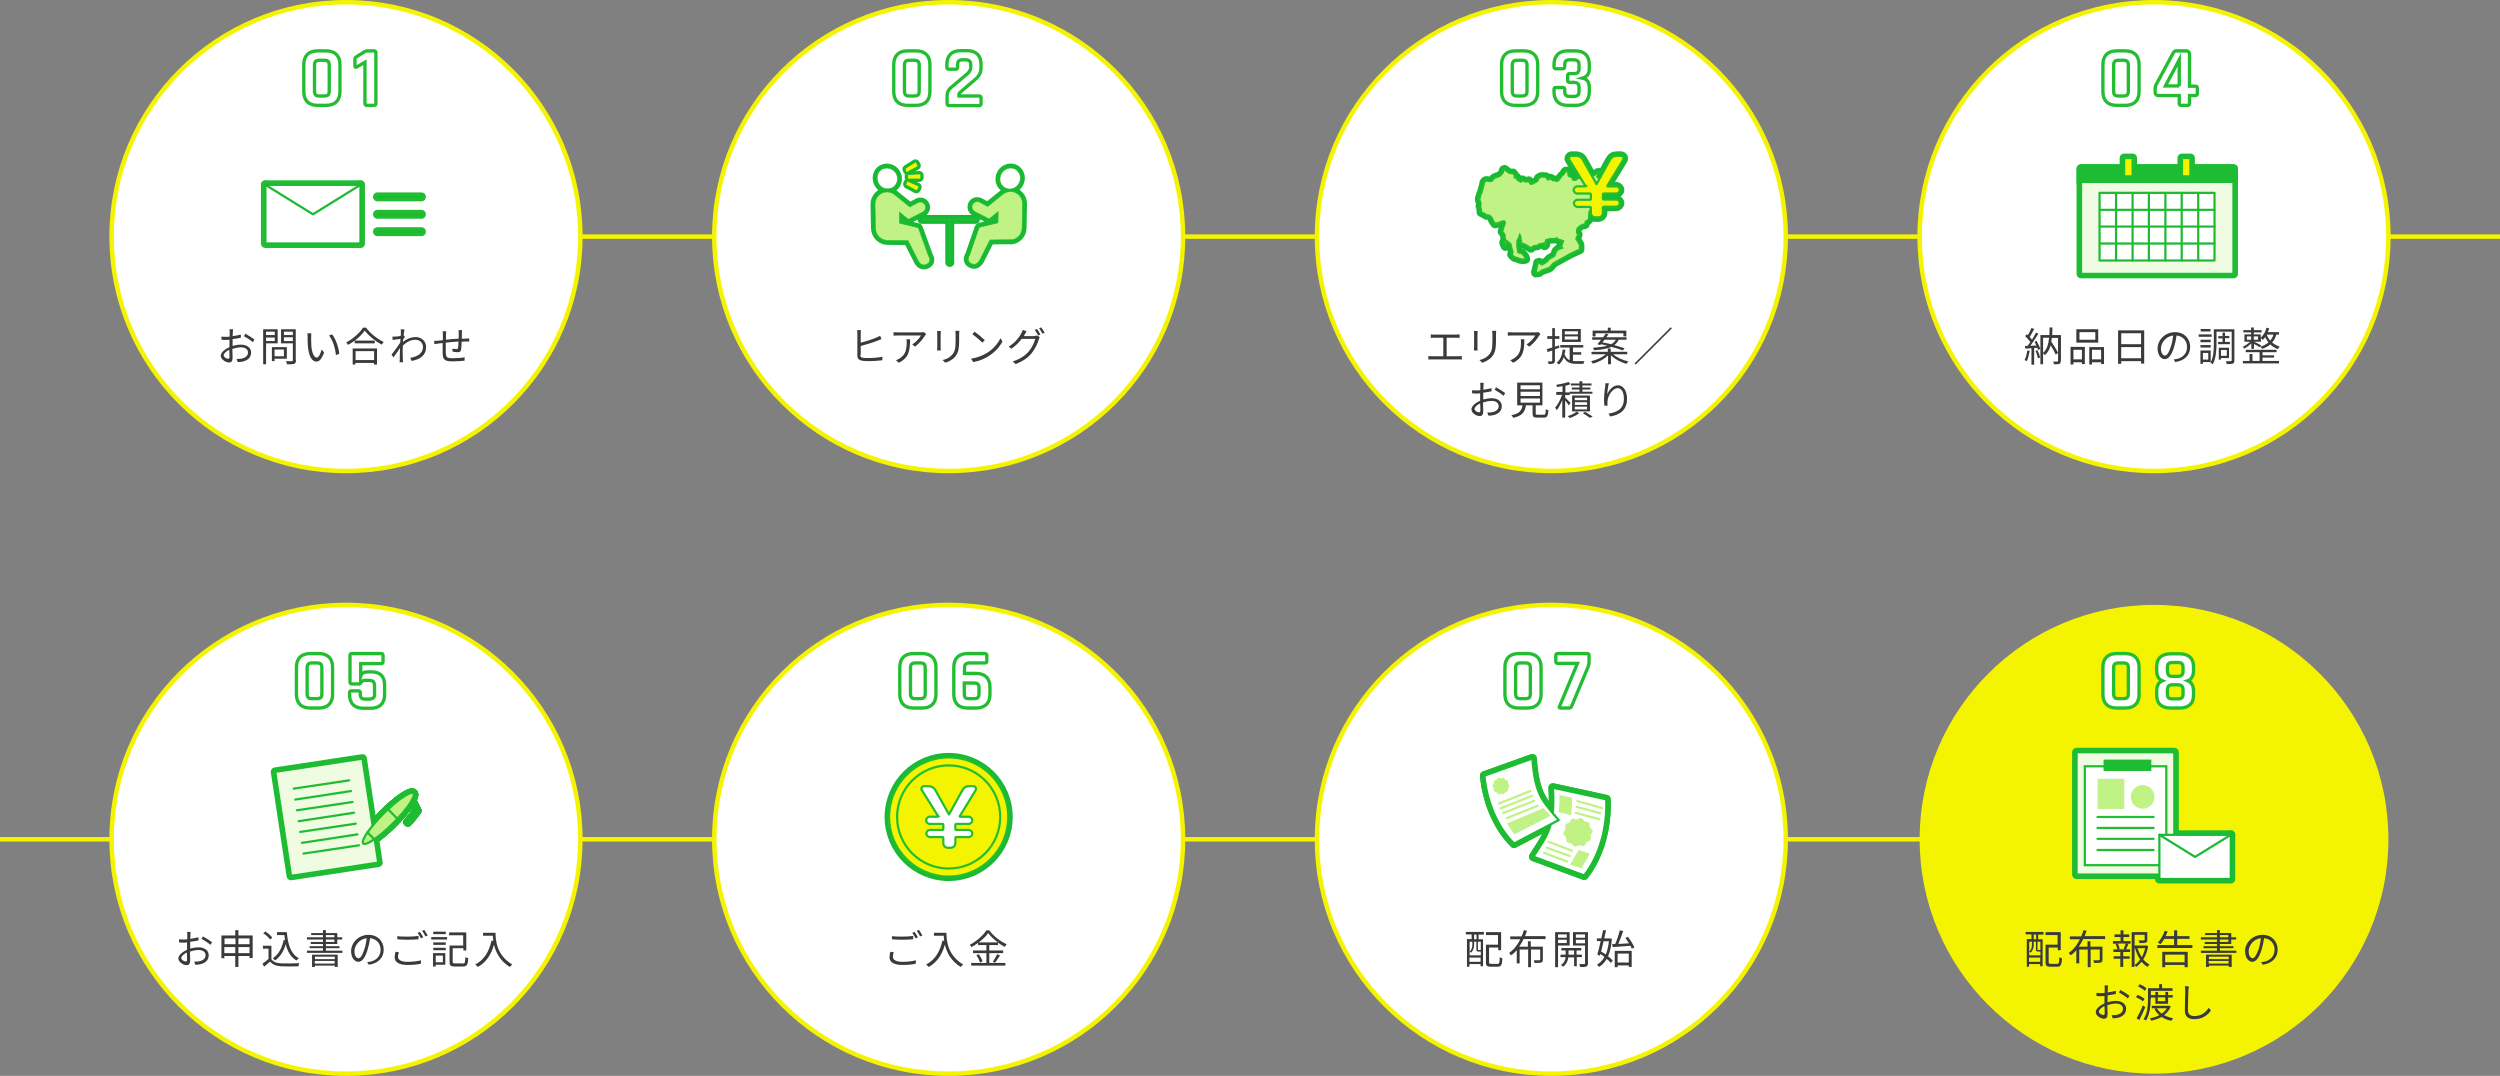 <?xml version="1.0" encoding="utf-8"?>
<!-- Generator: Adobe Illustrator 24.1.1, SVG Export Plug-In . SVG Version: 6.00 Build 0)  -->
<svg version="1.1" id="レイヤー_1" xmlns="http://www.w3.org/2000/svg" xmlns:xlink="http://www.w3.org/1999/xlink" x="0px"
	 y="0px" viewBox="0 0 1120 482" style="enable-background:new 0 0 1120 482;" xml:space="preserve">
<rect x="0" y="0" width="1120" height="482" fill="#808080" stroke="none"/>
<style type="text/css">
	.st0{fill:none;stroke:#F5F400;stroke-width:2;stroke-miterlimit:10;}
	.st1{fill:#FFFFFF;stroke:#F5F400;stroke-width:2;stroke-miterlimit:10;}
	.st2{fill:#FFFFFF;stroke:#23BD32;stroke-width:1.5;stroke-miterlimit:10;}
	.st3{fill:#3A3A3A;}
	.st4{fill:none;stroke:#23BD32;stroke-width:4;stroke-linecap:round;stroke-linejoin:round;}
	.st5{fill:#FFFFFF;stroke:#18BA33;stroke-linecap:round;stroke-linejoin:round;}
	.st6{fill:none;stroke:#18BA33;stroke-linecap:round;stroke-linejoin:round;}
	.st7{fill:none;}
	.st8{fill:none;stroke:#18BA33;stroke-width:4;stroke-linecap:round;stroke-linejoin:round;}
	.st9{fill:#C0F285;stroke:#23BD32;stroke-width:0.25;stroke-miterlimit:10;}
	.st10{fill:#FFFFFF;stroke:#23BD32;stroke-width:0.25;stroke-miterlimit:10;}
	.st11{fill:#C0F285;stroke:#23BD32;stroke-width:0.75;stroke-miterlimit:10;}
	.st12{fill:#F5F400;stroke:#F5F400;stroke-miterlimit:10;}
	.st13{fill:#C0F285;stroke:#23BD32;stroke-miterlimit:10;}
	.st14{fill:#F5F400;stroke:#23BD32;stroke-miterlimit:10;}
	.st15{fill:none;stroke:#1EBC32;stroke-width:4;stroke-linecap:round;stroke-linejoin:round;}
	.st16{fill:#F0FCE2;stroke:#1EBC32;stroke-miterlimit:10;}
	.st17{fill:#1EBC32;}
	.st18{fill:#FFFFFF;}
	.st19{fill:none;stroke:#1EBC32;stroke-linecap:round;stroke-linejoin:round;stroke-miterlimit:10;}
	.st20{fill:#F5F400;}
	.st21{fill:#FFFFFF;stroke:#23BD32;stroke-miterlimit:10;}
	.st22{fill:#C0F285;}
	.st23{fill:none;stroke:#C0F285;stroke-linecap:round;stroke-linejoin:round;stroke-miterlimit:10;}
	.st24{fill:none;stroke:#C0F285;stroke-miterlimit:10;}
	.st25{fill:#FFFFFF;stroke:#1EBC32;stroke-miterlimit:10;}
	.st26{fill:none;stroke:#23BD32;stroke-linecap:round;stroke-linejoin:round;stroke-miterlimit:10;}
	.st27{fill:none;stroke:#1EBC32;stroke-miterlimit:10;}
</style>
<g>
	<line class="st0" x1="255" y1="106" x2="325" y2="106"/>
	<line class="st0" x1="525" y1="106" x2="595" y2="106"/>
	<line class="st0" x1="795" y1="106" x2="865" y2="106"/>
	<line class="st0" x1="1050" y1="106" x2="1120" y2="106"/>
	<circle class="st1" cx="155" cy="106" r="105"/>
	<g>
		<path class="st2" d="M146.1,47.2h-3.8c-2,0-3.5-0.5-4.6-1.6c-1.1-1.1-1.6-2.6-1.6-4.6V29c0-2,0.5-3.5,1.6-4.6
			c1.1-1.1,2.6-1.6,4.6-1.6h3.8c2,0,3.5,0.5,4.6,1.6c1.1,1.1,1.6,2.6,1.6,4.6v12c0,2-0.5,3.5-1.6,4.6
			C149.6,46.7,148,47.2,146.1,47.2z M143.1,43h2.2c0.8,0,1.4-0.2,1.7-0.5c0.3-0.3,0.5-0.9,0.5-1.7V29.2c0-0.8-0.2-1.4-0.5-1.7
			c-0.3-0.3-0.9-0.5-1.7-0.5h-2.2c-0.8,0-1.4,0.2-1.7,0.5c-0.3,0.3-0.5,0.9-0.5,1.7v11.6c0,0.8,0.2,1.4,0.5,1.7
			C141.7,42.9,142.2,43,143.1,43z"/>
		<path class="st2" d="M159,29.6v-3.1c0-0.4,0.2-0.8,0.6-1l3.5-2.2c0.6-0.4,1.1-0.5,1.5-0.5h3c0.5,0,0.8,0.3,0.8,0.8v22.8
			c0,0.3-0.1,0.5-0.2,0.6c-0.1,0.1-0.3,0.2-0.6,0.2h-3.3c-0.5,0-0.8-0.3-0.8-0.8V27.9l-3.7,2.1C159.3,30.3,159,30.1,159,29.6z"/>
	</g>
	<g>
		<g>
			<path class="st3" d="M104.1,155c1.4-0.4,2.7-0.6,3.9-0.6c2.6,0,4.5,1.4,4.5,3.5c0,2.2-1.4,3.5-3.8,4.1c-0.8,0.2-1.6,0.2-2.2,0.2
				l-0.5-1.4c0.7,0,1.4,0,2.1-0.1c1.6-0.3,3-1.1,3-2.8c0-1.5-1.4-2.3-3.1-2.3c-1.3,0-2.6,0.3-3.9,0.7c0,1.5,0.1,3.1,0.1,3.9
				c0,1.7-0.6,2.2-1.6,2.2c-1.4,0-3.7-1.4-3.7-3c0-1.5,1.9-3,3.9-3.9v-1c0-0.7,0-1.5,0-2.3c-0.5,0-0.9,0.1-1.3,0.1
				c-0.8,0-1.6,0-2.3-0.1l0-1.4c1,0.1,1.6,0.1,2.3,0.1c0.4,0,0.9,0,1.4-0.1c0-0.9,0-1.7,0-2c0-0.4,0-1-0.1-1.3h1.6
				c0,0.3-0.1,0.8-0.1,1.2c0,0.4,0,1.1-0.1,1.9c1.3-0.2,2.6-0.4,3.7-0.7l0,1.4c-1,0.2-2.4,0.5-3.7,0.6c0,0.8,0,1.7,0,2.4V155z
				 M102.8,159.9c0-0.6,0-1.9-0.1-3.2c-1.4,0.7-2.5,1.7-2.5,2.5c0,0.8,1.2,1.5,1.9,1.5C102.6,160.8,102.8,160.5,102.8,159.9z
				 M109.9,149.5c1.3,0.7,3.2,1.9,4.1,2.6l-0.7,1.2c-0.9-0.8-2.9-2.1-4-2.7L109.9,149.5z"/>
			<path class="st3" d="M119.2,153.8v9.4h-1.3v-15.7h6.5v6.3H119.2z M119.2,148.6v1.5h3.9v-1.5H119.2z M123.1,152.8v-1.6h-3.9v1.6
				H123.1z M123,160.7v1.1h-1.2v-6.3h6.7v5.2H123z M123,156.6v3h4.2v-3H123z M132.6,161.4c0,0.9-0.2,1.3-0.8,1.6
				c-0.6,0.2-1.7,0.2-3.2,0.2c-0.1-0.4-0.3-1-0.5-1.4c1.2,0.1,2.3,0,2.7,0c0.3,0,0.4-0.1,0.4-0.4v-7.6h-5.3v-6.3h6.6V161.4z
				 M127.2,148.6v1.5h4v-1.5H127.2z M131.2,152.8v-1.7h-4v1.7H131.2z"/>
			<path class="st3" d="M139.4,151c0,1.1,0,2.8,0.1,4.2c0.3,3,1.2,5,2.4,5c0.9,0,1.7-1.8,2.2-3.6l1.1,1.3c-1.1,3-2.2,4.1-3.4,4.1
				c-1.7,0-3.3-1.7-3.8-6.3c-0.2-1.5-0.2-3.7-0.2-4.8c0-0.4,0-1.2-0.1-1.6l1.7,0C139.5,149.7,139.4,150.6,139.4,151z M152,158.5
				l-1.5,0.6c-0.3-3.2-1.4-6.7-3.1-8.8l1.4-0.5C150.4,151.9,151.7,155.5,152,158.5z"/>
			<path class="st3" d="M164,146.8c1.9,2.6,5.1,5.1,7.9,6.4c-0.3,0.3-0.6,0.8-0.9,1.2c-2.8-1.5-5.9-4-7.6-6.3
				c-1.5,2.2-4.4,4.8-7.5,6.4c-0.2-0.3-0.5-0.8-0.8-1.1c3.1-1.6,6.1-4.3,7.5-6.6H164z M158,156.1h10.9v7.2h-1.4v-0.7h-8.3v0.7H158
				V156.1z M167.9,152.6v1.2h-9v-1.2H167.9z M159.3,157.3v4h8.3v-4H159.3z"/>
			<path class="st3" d="M181.4,150.9c-0.2,0.3-0.5,0.8-0.8,1.2c0,0.4-0.1,0.8-0.1,1.1c2-1.6,4-2.2,5.7-2.2c2.5,0,4.7,1.7,4.7,4.5
				c0,3.6-2.6,5.5-6.5,6.2l-0.6-1.4c3-0.5,5.7-1.8,5.7-4.9c0-1.4-1.1-3.2-3.4-3.2c-2.1,0-3.9,1-5.6,2.6c0,0.7-0.1,1.5-0.1,2.1
				c0,1.6,0,2.7,0.1,4.3c0,0.3,0.1,0.8,0.1,1.1h-1.6c0-0.3,0.1-0.8,0.1-1.1c0-1.7,0-2.6,0.1-4.6c0-0.2,0-0.4,0-0.7
				c-0.9,1.3-2,3-2.9,4.2l-0.9-1.2c1-1.2,3-4,3.9-5.4c0-0.6,0.1-1.2,0.1-1.7c-0.8,0.1-2.4,0.3-3.5,0.5l-0.1-1.5c0.4,0,0.7,0,1.2,0
				c0.6,0,1.6-0.1,2.5-0.3c0.1-0.8,0.1-1.5,0.1-1.7c0-0.4,0-0.9-0.1-1.3l1.7,0.1c-0.1,0.4-0.2,1.4-0.4,2.7l0.1,0L181.4,150.9z"/>
			<path class="st3" d="M207,148c0,0.3-0.1,0.9-0.1,1.3c0,0.8,0,1.7,0,2.5c0.7-0.1,1.4-0.1,1.9-0.1c0.5,0,1-0.1,1.4-0.1v1.4
				c-0.3,0-1,0-1.4,0c-0.5,0-1.2,0-2,0.1c0,1.3-0.1,2.9-0.3,3.7c-0.2,0.8-0.6,1-1.4,1c-0.6,0-1.9-0.2-2.4-0.3l0-1.3
				c0.6,0.1,1.4,0.2,1.8,0.2c0.4,0,0.6-0.1,0.7-0.5c0.1-0.6,0.2-1.8,0.2-2.9c-1.8,0.1-3.9,0.3-5.7,0.5c0,1.8,0,3.7,0,4.4
				c0.1,1.9,0.1,2.6,3.2,2.6c1.9,0,4.1-0.2,5.3-0.4l-0.1,1.5c-1.2,0.1-3.4,0.3-5.2,0.3c-4.1,0-4.5-1-4.6-3.8c0-0.8,0-2.6,0-4.4
				l-1.9,0.2c-0.6,0.1-1.3,0.2-1.8,0.3l-0.1-1.5c0.5,0,1.2,0,1.9-0.1c0.5,0,1.2-0.1,2-0.2l0-2.5c0-0.5,0-1-0.1-1.5h1.6
				c0,0.4-0.1,0.9-0.1,1.4l0,2.4c1.7-0.2,3.8-0.4,5.7-0.5v-2.5c0-0.4,0-1-0.1-1.3H207z"/>
		</g>
	</g>
	<circle class="st1" cx="425" cy="106" r="105"/>
	<g>
		<path class="st2" d="M410.4,47.2h-3.8c-2,0-3.5-0.5-4.6-1.6c-1.1-1.1-1.6-2.6-1.6-4.6V29c0-2,0.5-3.5,1.6-4.6
			c1.1-1.1,2.6-1.6,4.6-1.6h3.8c2,0,3.5,0.5,4.6,1.6c1.1,1.1,1.6,2.6,1.6,4.6v12c0,2-0.5,3.5-1.6,4.6
			C413.9,46.7,412.4,47.2,410.4,47.2z M407.4,43h2.2c0.8,0,1.4-0.2,1.7-0.5c0.3-0.3,0.5-0.9,0.5-1.7V29.2c0-0.8-0.2-1.4-0.5-1.7
			c-0.3-0.3-0.9-0.5-1.7-0.5h-2.2c-0.8,0-1.4,0.2-1.7,0.5c-0.3,0.3-0.5,0.9-0.5,1.7v11.6c0,0.8,0.2,1.4,0.5,1.7
			C406.1,42.9,406.6,43,407.4,43z"/>
		<path class="st2" d="M424.3,46.4v-3.6c0-1.4,0.6-2.7,1.9-3.7l7-5.9c1.1-0.9,1.7-2,1.7-3V29c0-0.8-0.2-1.3-0.6-1.7
			c-0.4-0.3-1-0.5-1.8-0.5h-1.3c-0.8,0-1.4,0.2-1.7,0.5c-0.3,0.3-0.5,0.9-0.5,1.7v1.2c0,0.6-0.3,0.8-0.8,0.8h-3.2
			c-0.5,0-0.8-0.3-0.8-0.8v-1.3c0-2,0.5-3.5,1.6-4.6c1.1-1.1,2.6-1.6,4.6-1.6h2.9c2,0,3.5,0.5,4.6,1.6s1.6,2.6,1.6,4.6v1.5
			c0,2-0.8,3.6-2.3,4.9l-7.1,6.1c-0.3,0.3-0.5,0.6-0.5,0.9V43h9.1c0.5,0,0.8,0.3,0.8,0.8v2.7c0,0.5-0.3,0.8-0.8,0.8h-13.7
			C424.6,47.2,424.3,47,424.3,46.4z"/>
	</g>
	<g>
		<g>
			<path class="st3" d="M385.4,159c0,0.9,0.4,1.2,1.3,1.3c0.6,0.1,1.5,0.1,2.4,0.1c1.9,0,4.7-0.2,6.2-0.6v1.6
				c-1.6,0.2-4.3,0.4-6.2,0.4c-1.1,0-2.1-0.1-2.9-0.2c-1.4-0.3-2.1-0.9-2.1-2.3v-9.9c0-0.4,0-1-0.1-1.5h1.7c-0.1,0.4-0.1,1-0.1,1.5
				v4.1c2.2-0.5,5.2-1.5,7.1-2.3c0.5-0.2,1.1-0.5,1.6-0.8l0.6,1.5c-0.5,0.2-1.2,0.5-1.7,0.7c-2,0.8-5.3,1.8-7.6,2.4V159z"/>
			<path class="st3" d="M414.9,149.7c-0.1,0.2-0.4,0.5-0.5,0.6c-0.7,1.2-2.4,3.5-4.5,5l-1.2-1c1.7-1,3.3-2.9,3.9-4h-10.2
				c-0.7,0-1.3,0-2.1,0.1v-1.6c0.6,0.1,1.4,0.1,2.1,0.1h10.3c0.3,0,1-0.1,1.3-0.1L414.9,149.7z M407.7,152c0,4.9-0.4,8.2-5,10.5
				l-1.3-1.1c0.5-0.2,1.1-0.5,1.6-0.8c2.8-1.7,3.2-4.3,3.2-7.3c0-0.4,0-0.8-0.1-1.3H407.7z"/>
			<path class="st3" d="M421.5,148.3c0,0.3-0.1,0.9-0.1,1.3v6c0,0.5,0,1,0.1,1.4h-1.7c0-0.3,0.1-0.8,0.1-1.4v-6c0-0.3,0-1-0.1-1.3
				H421.5z M429.8,148.2c0,0.4-0.1,1-0.1,1.5v2.9c0,4.3-0.6,5.7-1.9,7.3c-1.2,1.4-3,2.2-4.3,2.6l-1.2-1.2c1.7-0.4,3.2-1.1,4.3-2.4
				c1.3-1.5,1.5-3,1.5-6.4v-2.8c0-0.6-0.1-1.1-0.1-1.5H429.8z"/>
			<path class="st3" d="M442.2,158.1c2.8-1.7,5-4.4,6-6.6l0.9,1.5c-1.2,2.3-3.3,4.7-6,6.4c-1.8,1.2-4.1,2.3-7.1,2.8l-1-1.5
				C438.2,160.2,440.5,159.1,442.2,158.1z M441.2,152.4l-1.1,1.1c-0.9-0.9-3.2-2.9-4.5-3.8l1-1.1
				C437.9,149.5,440.2,151.4,441.2,152.4z"/>
			<path class="st3" d="M463.4,150.5c0.5,0,0.9-0.1,1.2-0.2l1.2,0.7c-0.1,0.3-0.3,0.7-0.4,1c-0.5,1.8-1.6,4.2-3.2,6.2
				c-1.6,2-3.8,3.6-7.2,4.9l-1.3-1.2c3.3-1,5.6-2.6,7.2-4.5c1.4-1.6,2.5-4,2.9-5.6h-6.1c-1.1,1.5-2.6,3.1-4.6,4.4l-1.2-0.9
				c3.1-1.9,4.9-4.5,5.7-6.1c0.2-0.3,0.5-1,0.6-1.4l1.7,0.6c-0.3,0.5-0.6,1.1-0.8,1.4c-0.1,0.3-0.3,0.5-0.4,0.8H463.4z M464.6,147.4
				c0.5,0.6,1.1,1.7,1.5,2.5l-1,0.4c-0.4-0.7-1-1.8-1.5-2.5L464.6,147.4z M466.5,146.7c0.5,0.7,1.2,1.8,1.5,2.4l-1,0.4
				c-0.4-0.8-1-1.8-1.5-2.5L466.5,146.7z"/>
		</g>
	</g>
	<circle class="st1" cx="695" cy="106" r="105"/>
	<g>
		<path class="st2" d="M682.7,47.2h-3.8c-2,0-3.5-0.5-4.6-1.6c-1.1-1.1-1.6-2.6-1.6-4.6V29c0-2,0.5-3.5,1.6-4.6
			c1.1-1.1,2.6-1.6,4.6-1.6h3.8c2,0,3.5,0.5,4.6,1.6c1.1,1.1,1.6,2.6,1.6,4.6v12c0,2-0.5,3.5-1.6,4.6
			C686.2,46.7,684.7,47.2,682.7,47.2z M679.7,43h2.2c0.8,0,1.4-0.2,1.7-0.5c0.3-0.3,0.5-0.9,0.5-1.7V29.2c0-0.8-0.2-1.4-0.5-1.7
			c-0.3-0.3-0.9-0.5-1.7-0.5h-2.2c-0.8,0-1.4,0.2-1.7,0.5c-0.3,0.3-0.5,0.9-0.5,1.7v11.6c0,0.8,0.2,1.4,0.5,1.7
			C678.3,42.9,678.9,43,679.7,43z"/>
		<path class="st2" d="M703.1,33h1.9c0.8,0,1.4-0.2,1.8-0.5c0.4-0.3,0.6-0.9,0.6-1.7V29c0-0.8-0.2-1.3-0.6-1.7
			c-0.4-0.3-1-0.5-1.8-0.5h-1.8c-0.8,0-1.4,0.2-1.7,0.5c-0.3,0.3-0.5,0.9-0.5,1.7v1c0,0.5-0.3,0.8-0.8,0.8H697
			c-0.5,0-0.8-0.3-0.8-0.8v-1c0-2,0.5-3.5,1.6-4.6c1.1-1.1,2.6-1.6,4.6-1.6h3.4c2,0,3.5,0.5,4.6,1.6c1.1,1.1,1.6,2.6,1.6,4.6v1.9
			c0,2.1-1,3.5-3,4.1c2,0.4,3,1.8,3,4.1v1.9c0,2-0.5,3.5-1.6,4.6c-1.1,1.1-2.6,1.6-4.6,1.6h-3.4c-2,0-3.5-0.5-4.6-1.6
			c-1.1-1.1-1.6-2.6-1.6-4.6V40c0-0.6,0.3-0.8,0.8-0.8h3.2c0.5,0,0.8,0.3,0.8,0.8v1c0,0.8,0.2,1.4,0.5,1.7c0.3,0.3,0.9,0.5,1.7,0.5
			h1.8c0.8,0,1.4-0.2,1.8-0.5c0.4-0.3,0.6-0.9,0.6-1.7v-1.9c0-0.8-0.2-1.3-0.6-1.7c-0.4-0.3-1-0.5-1.8-0.5h-1.9
			c-0.5,0-0.8-0.3-0.8-0.8v-2.3C702.3,33.3,702.6,33,703.1,33z"/>
	</g>
	<g>
		<g>
			<path class="st3" d="M653.4,159.6c0.5,0,1-0.1,1.5-0.1v1.6c-0.5-0.1-1.1-0.1-1.5-0.1h-11.9c-0.5,0-1,0-1.6,0.1v-1.6
				c0.5,0.1,1.1,0.1,1.6,0.1h5.1v-8.3h-4.1c-0.3,0-1.1,0-1.5,0.1v-1.6c0.5,0.1,1.2,0.1,1.5,0.1h9.9c0.5,0,1.1-0.1,1.5-0.1v1.6
				c-0.5-0.1-1-0.1-1.5-0.1h-4.3v8.3H653.4z"/>
			<path class="st3" d="M662,148.3c0,0.3-0.1,0.9-0.1,1.3v6c0,0.5,0,1,0.1,1.4h-1.7c0-0.3,0.1-0.8,0.1-1.4v-6c0-0.3,0-1-0.1-1.3H662
				z M670.3,148.2c0,0.4-0.1,1-0.1,1.5v2.9c0,4.3-0.6,5.7-1.9,7.3c-1.2,1.4-3,2.2-4.3,2.6l-1.2-1.2c1.7-0.4,3.2-1.1,4.3-2.4
				c1.3-1.5,1.5-3,1.5-6.4v-2.8c0-0.6-0.1-1.1-0.1-1.5H670.3z"/>
			<path class="st3" d="M690.1,149.7c-0.1,0.2-0.4,0.5-0.5,0.6c-0.7,1.2-2.4,3.5-4.5,5l-1.2-1c1.7-1,3.3-2.9,3.9-4h-10.2
				c-0.7,0-1.3,0-2.1,0.1v-1.6c0.6,0.1,1.4,0.1,2.1,0.1H688c0.3,0,1-0.1,1.3-0.1L690.1,149.7z M682.9,152c0,4.9-0.4,8.2-5,10.5
				l-1.3-1.1c0.5-0.2,1.1-0.5,1.6-0.8c2.8-1.7,3.2-4.3,3.2-7.3c0-0.4,0-0.8-0.1-1.3H682.9z"/>
			<path class="st3" d="M698.6,155.8c-0.6,0.2-1.3,0.4-2,0.7v5c0,0.7-0.2,1.1-0.6,1.3c-0.4,0.2-1.1,0.3-2.2,0.3
				c-0.1-0.3-0.2-0.9-0.4-1.2c0.8,0,1.5,0,1.7,0c0.2,0,0.3-0.1,0.3-0.3v-4.6c-0.7,0.3-1.4,0.5-2.1,0.7l-0.3-1.3
				c0.7-0.2,1.5-0.4,2.4-0.7v-3.9h-2.2v-1.2h2.2v-3.6h1.2v3.6h2v1.2h-2v3.5l1.8-0.6L698.6,155.8z M704.6,161.7
				c0.5,0.1,1.1,0.1,1.7,0.1c0.4,0,2.9,0,3.5,0c-0.2,0.3-0.3,0.8-0.4,1.2h-3.1c-2.6,0-4.5-0.5-5.7-3c-0.5,1.4-1.2,2.4-2.2,3.3
				c-0.2-0.2-0.7-0.6-1-0.8c1.6-1.3,2.4-3.3,2.7-5.9l1.2,0.1c-0.1,0.7-0.2,1.3-0.4,1.9c0.5,1.5,1.3,2.3,2.3,2.8v-5.7H699v-1.1h10.3
				v1.1h-4.6v2.1h3.7v1.1h-3.7V161.7z M708.2,153.2h-8.4v-5.8h8.4V153.2z M707,148.4H701v1.4h5.9V148.4z M707,150.7H701v1.4h5.9
				V150.7z"/>
			<path class="st3" d="M722.8,158.8c1.6,1.4,4.3,2.6,6.7,3.1c-0.3,0.3-0.7,0.8-0.9,1.1c-2.5-0.7-5.2-2.1-6.9-3.8v4h-1.3v-4
				c-1.7,1.7-4.3,3.1-6.8,3.7c-0.2-0.3-0.6-0.8-0.8-1.1c2.4-0.5,5-1.7,6.6-3.1H713v-1.1h7.3v-1.5h1.3v1.5h7.4v1.1H722.8z
				 M715.6,154.2c0.5-0.6,1.1-1.3,1.7-2h-4v-1.1h4.9c0.5-0.6,0.9-1.2,1.2-1.7l1.2,0.4c-0.3,0.4-0.6,0.8-1,1.3h9.1v1.1h-3.5
				c-0.5,1-1.1,1.7-2,2.4c1.7,0.5,3.4,1,4.6,1.4l-0.8,1c-1.2-0.5-3.1-1.1-5.1-1.6c-1.8,0.8-4.2,1.3-7.8,1.5
				c-0.1-0.3-0.3-0.8-0.4-1.1c2.8-0.2,4.8-0.5,6.4-0.9c-1-0.3-2-0.5-2.9-0.7l-0.3,0.4L715.6,154.2z M714.8,150.7h-1.3v-2.6h6.8v-1.3
				h1.3v1.3h7v2.6h-1.3v-1.4h-12.5V150.7z M718.8,152.2c-0.3,0.4-0.6,0.8-0.9,1.2c1.2,0.2,2.6,0.5,3.9,0.8c1-0.5,1.6-1.2,2.1-2
				H718.8z"/>
			<path class="st3" d="M748.5,146.6l0.5,0.5l-16.2,16.2l-0.5-0.5L748.5,146.6z"/>
			<path class="st3" d="M664.4,179c1.4-0.4,2.7-0.6,3.9-0.6c2.6,0,4.5,1.4,4.5,3.5c0,2.2-1.4,3.5-3.8,4.1c-0.8,0.2-1.6,0.2-2.2,0.2
				l-0.5-1.4c0.7,0,1.4,0,2.1-0.1c1.6-0.3,3-1.1,3-2.8c0-1.5-1.4-2.3-3.1-2.3c-1.3,0-2.6,0.3-3.9,0.7c0,1.5,0.1,3.1,0.1,3.9
				c0,1.7-0.6,2.2-1.6,2.2c-1.4,0-3.7-1.3-3.7-3c0-1.5,1.9-3,3.9-3.9v-1c0-0.7,0-1.5,0-2.3c-0.5,0-0.9,0.1-1.3,0.1
				c-0.8,0-1.6,0-2.3-0.1l0-1.4c1,0.1,1.6,0.1,2.3,0.1c0.4,0,0.9,0,1.4-0.1c0-0.9,0-1.7,0-2c0-0.4,0-1-0.1-1.3h1.6
				c0,0.3-0.1,0.8-0.1,1.2c0,0.4,0,1.1-0.1,1.9c1.3-0.2,2.6-0.4,3.7-0.7l0,1.4c-1,0.2-2.4,0.5-3.7,0.6c0,0.8,0,1.7,0,2.4V179z
				 M663.2,183.9c0-0.6,0-1.9-0.1-3.2c-1.4,0.7-2.5,1.7-2.5,2.5c0,0.8,1.2,1.5,1.9,1.5C663,184.8,663.2,184.5,663.2,183.9z
				 M670.2,173.5c1.3,0.7,3.2,1.9,4.1,2.6l-0.7,1.2c-0.9-0.8-2.9-2.1-4-2.7L670.2,173.5z"/>
			<path class="st3" d="M691.6,185.8c0.7,0,0.9-0.3,0.9-2.5c0.3,0.2,0.9,0.5,1.2,0.5c-0.2,2.6-0.6,3.3-2.1,3.3h-2.9
				c-1.7,0-2.1-0.4-2.1-1.9v-3.6h-3c-0.4,2.9-1.6,4.7-5.7,5.6c-0.1-0.3-0.5-0.9-0.8-1.2c3.7-0.7,4.6-2.1,5-4.4h-2.4v-10.2h11.3v10.2
				H688v3.6c0,0.5,0.1,0.6,0.9,0.6H691.6z M681.2,174.4h8.7v-1.8h-8.7V174.4z M681.2,177.4h8.7v-1.9h-8.7V177.4z M681.2,180.4h8.7
				v-1.9h-8.7V180.4z"/>
			<path class="st3" d="M702.8,181.6c-0.3-0.5-1-1.4-1.6-2.2v7.7h-1.3v-7.9c-0.7,1.8-1.6,3.5-2.5,4.6c-0.1-0.4-0.5-0.9-0.7-1.2
				c1.2-1.3,2.4-3.6,3.1-5.7h-2.6v-1.3h2.8V173c-0.8,0.1-1.7,0.3-2.4,0.4c-0.1-0.3-0.3-0.7-0.4-1c1.9-0.3,4.2-0.8,5.5-1.3l0.9,1
				c-0.6,0.3-1.4,0.5-2.3,0.7v3h1.9v-0.3h4.4v-1h-3.4v-0.9h3.4v-0.9h-3.8v-0.9h3.8v-1h1.3v1h4.1v0.9h-4.1v0.9h3.6v0.9h-3.6v1h4.5
				v0.9h-10.2v0.6h-2v1.1c0.6,0.5,2,2.1,2.4,2.4L702.8,181.6z M707.5,185.1c-1.1,0.9-2.8,1.7-4.3,2.2c-0.2-0.3-0.6-0.6-0.9-0.9
				c1.5-0.4,3.2-1.2,4-2L707.5,185.1z M704.3,184.3v-7.1h8v7.1H704.3z M705.5,179.3h5.5v-1.1h-5.5V179.3z M705.5,181.4h5.5v-1.2
				h-5.5V181.4z M705.5,183.4h5.5v-1.2h-5.5V183.4z M710.1,184.5c1.2,0.7,2.6,1.5,3.4,2.1l-1.2,0.6c-0.7-0.5-2-1.4-3.2-2.1
				L710.1,184.5z"/>
			<path class="st3" d="M720.8,171.7c-0.4,1.3-0.7,3.7-0.8,5c0.7-1.8,2.6-4.1,4.8-4.1c2.4,0,4.1,2.4,4.1,6.1c0,5-3.1,7.1-7.5,7.9
				l-0.8-1.3c3.9-0.6,6.9-2.1,6.9-6.6c0-2.8-0.9-4.8-2.8-4.8c-2.2,0-4.3,3.2-4.5,5.6c-0.1,0.7-0.1,1.3,0,2.2l-1.4,0.1
				c-0.1-0.7-0.2-1.7-0.2-2.8c0-1.7,0.3-4.3,0.5-5.8c0.1-0.6,0.1-1.1,0.1-1.5L720.8,171.7z"/>
		</g>
	</g>
	<circle class="st1" cx="965" cy="106" r="105"/>
	<g>
		<path class="st2" d="M952.1,47.2h-3.8c-2,0-3.5-0.5-4.6-1.6s-1.6-2.6-1.6-4.6V29c0-2,0.5-3.5,1.6-4.6s2.6-1.6,4.6-1.6h3.8
			c2,0,3.5,0.5,4.6,1.6c1.1,1.1,1.6,2.6,1.6,4.6v12c0,2-0.5,3.5-1.6,4.6C955.6,46.7,954.1,47.2,952.1,47.2z M949.1,43h2.2
			c0.8,0,1.4-0.2,1.7-0.5c0.3-0.3,0.5-0.9,0.5-1.7V29.2c0-0.8-0.2-1.4-0.5-1.7c-0.3-0.3-0.9-0.5-1.7-0.5h-2.2
			c-0.8,0-1.4,0.2-1.7,0.5c-0.3,0.3-0.5,0.9-0.5,1.7v11.6c0,0.8,0.2,1.4,0.5,1.7C947.7,42.9,948.3,43,949.1,43z"/>
		<path class="st2" d="M980.1,47.2h-3c-0.5,0-0.8-0.3-0.8-0.8v-3.6h-9.4c-0.4,0-0.8-0.1-1-0.4c-0.3-0.3-0.4-0.6-0.4-1v-1.5
			c0-0.8,0.1-1.4,0.4-1.9l7.6-14.1c0.3-0.5,0.5-0.8,0.7-0.9c0.2-0.2,0.5-0.2,1-0.2h4.3c0.4,0,0.8,0.1,1,0.4c0.3,0.3,0.4,0.6,0.4,1
			v14.4h2.7c0.5,0,0.8,0.3,0.8,0.8v2.5c0,0.6-0.3,0.9-0.8,0.9h-2.7v3.6c0,0.3-0.1,0.5-0.2,0.6C980.5,47.2,980.3,47.2,980.1,47.2z
			 M976.3,38.6V26.8l-6.2,11.7H976.3z"/>
	</g>
	<g>
		<g>
			<path class="st3" d="M909.3,157.2c-0.3,1.7-0.7,3.4-1.3,4.6c-0.2-0.2-0.8-0.4-1-0.5c0.6-1.1,1-2.7,1.2-4.3L909.3,157.2z
				 M912.3,152.6c0.7,1.2,1.5,2.7,1.7,3.7l-1,0.5c-0.1-0.3-0.2-0.7-0.3-1l-1.4,0.1v7.5h-1.2v-7.4c-1,0.1-2,0.1-2.8,0.2l-0.1-1.2
				l1.2-0.1c0.4-0.5,0.8-1.1,1.2-1.7c-0.6-0.8-1.5-1.8-2.3-2.6l0.7-0.9c0.2,0.1,0.3,0.3,0.5,0.5c0.6-1,1.2-2.4,1.6-3.3l1.2,0.5
				c-0.6,1.2-1.4,2.6-2,3.6c0.4,0.4,0.8,0.8,1,1.2c0.7-1.1,1.4-2.3,1.8-3.2l1.1,0.5c-1,1.7-2.4,3.8-3.6,5.4l2.7-0.1
				c-0.3-0.6-0.5-1.1-0.8-1.6L912.3,152.6z M912.8,156.9c0.5,1,1,2.4,1.2,3.3l-1,0.3c-0.2-0.9-0.6-2.3-1.1-3.3L912.8,156.9z
				 M923.2,161.7c0,0.7-0.1,1.1-0.6,1.3c-0.5,0.2-1.2,0.2-2.4,0.2c-0.1-0.3-0.2-0.9-0.4-1.2c0.8,0,1.6,0,1.9,0
				c0.2,0,0.3-0.1,0.3-0.3v-10.3h-2.8c-0.1,0.6-0.1,1.1-0.2,1.7c1.1,1.6,2.4,3.7,3,5l-1,0.8c-0.5-1.1-1.4-2.8-2.3-4.2
				c-0.5,1.8-1.3,3.3-2.6,4.4c-0.2-0.2-0.5-0.6-0.8-0.8v4.9h-1.2v-13.1h4c0.1-1.1,0.1-2.2,0.1-3.4h1.3c0,1.2-0.1,2.3-0.1,3.4h3.9
				V161.7z M915.3,158.1c1.7-1.5,2.4-3.9,2.7-6.8h-2.7V158.1z"/>
			<path class="st3" d="M927.6,155.4h6.4v7.7h-1.3v-0.8h-3.8v1h-1.3V155.4z M928.9,156.7v4.3h3.8v-4.3H928.9z M940,153.5h-9.8v-6
				h9.8V153.5z M938.7,148.8h-7.1v3.4h7.1V148.8z M942.6,155.4v7.7h-1.3v-0.8h-4.1v1H936v-7.8H942.6z M941.3,161v-4.3h-4.1v4.3
				H941.3z"/>
			<path class="st3" d="M960.6,148v14.9h-1.4v-1.1h-8.9v1.2h-1.4v-15H960.6z M950.3,149.3v4.9h8.9v-4.9H950.3z M959.2,160.5v-5h-8.9
				v5H959.2z"/>
			<path class="st3" d="M973.8,161c0.6,0,1.1-0.1,1.5-0.2c2.3-0.5,4.5-2.2,4.5-5.3c0-2.7-1.7-4.9-4.7-5.2c-0.2,1.7-0.6,3.5-1.1,5.1
				c-1.1,3.7-2.5,5.5-4.2,5.5c-1.6,0-3.2-1.8-3.2-4.8c0-3.9,3.5-7.3,7.8-7.3c4.2,0,6.8,3,6.8,6.6c0,3.7-2.5,6.2-6.7,6.8L973.8,161z
				 M972.6,155.1c0.5-1.5,0.8-3.2,1-4.8c-3.4,0.4-5.5,3.4-5.5,5.8c0,2.3,1,3.2,1.8,3.2C970.7,159.3,971.7,158.1,972.6,155.1z"/>
			<path class="st3" d="M990.8,150.9h-5.8v-1.1h5.8V150.9z M986.9,162.2v0.8h-1.1v-6h4.6v5.2H986.9z M990.4,153.3h-4.6v-1.1h4.6
				V153.3z M985.8,154.6h4.6v1.1h-4.6V154.6z M990.3,148.5h-4.4v-1.1h4.4V148.5z M986.9,158.1v3h2.4v-3H986.9z M1001,161.5
				c0,0.8-0.2,1.2-0.7,1.4c-0.5,0.2-1.4,0.2-2.7,0.2c-0.1-0.3-0.2-1-0.4-1.3c1,0.1,1.9,0,2.2,0c0.3,0,0.4-0.1,0.4-0.4v-12.8H993v5.2
				c0,2.8-0.2,6.8-1.7,9.4c-0.2-0.2-0.7-0.6-1-0.7c1.4-2.5,1.5-6,1.5-8.6v-6.4h9.2V161.5z M995.7,153.3v-1.7h-1.9v-1h1.9V149h1.1
				v1.5h1.9v1h-1.9v1.7h2.2v1h-5.3v-1H995.7z M995,160.4v0.7h-1v-5.3h4.6v4.6H995z M995,156.8v2.6h2.6v-2.6H995z"/>
			<path class="st3" d="M1008.5,153.9c-0.9,0.9-2.1,1.8-3,2.3c-0.2-0.3-0.5-0.6-0.8-0.8c1.1-0.5,2.4-1.4,3.3-2.3h-2.5v-3.3h3v-0.9
				h-3.5v-1h3.5v-1.2h1.2v1.2h3.5v1h-3.5v0.9h3.1v1.5c1.2-1.1,2.2-2.7,2.6-4.5l1.2,0.3c-0.2,0.6-0.4,1.2-0.6,1.7h5v1.1h-1.2
				c-0.4,1.4-1,2.6-1.9,3.5c0.9,0.8,2,1.4,3.4,1.9c-0.3,0.3-0.6,0.7-0.8,1.1c-1.4-0.5-2.5-1.2-3.4-2.1c-1,0.9-2.3,1.5-3.7,2
				c-0.1-0.3-0.5-0.8-0.8-1c1.5-0.4,2.7-1.1,3.7-1.9c-0.6-0.8-1.2-1.6-1.5-2.4c-0.3,0.5-0.7,0.9-1.1,1.3c-0.2-0.2-0.6-0.6-0.8-0.9
				v1.7h-3c0.7,0.3,2.6,1.3,3.1,1.6l-0.6,0.9c-0.5-0.4-1.7-1-2.6-1.5v2.2h-1.2V153.9z M1013.5,161.7h7.5v1.1h-16.2v-1.1h3v-3.1h1.3
				v3.1h3.2v-3.9h-6.2v-1.1h13.8v1.1h-6.3v1.4h5.2v1h-5.2V161.7z M1006.6,152.2h1.9v-1.5h-1.9V152.2z M1009.7,150.7v1.5h1.9v-1.5
				H1009.7z M1015.5,149.9L1015.5,149.9c0.3,1,0.9,1.9,1.6,2.7c0.6-0.8,1.1-1.6,1.4-2.7H1015.5z"/>
		</g>
	</g>
	<g>
		<g>
			<g>
				<g>
					<rect x="118.9" y="82.8" class="st4" width="42.6" height="26.3"/>
					<polyline class="st4" points="161.5,82.8 140.2,96 118.9,82.8 					"/>
				</g>
				<g>
					<line class="st4" x1="169.1" y1="88.2" x2="188.8" y2="88.2"/>
					<line class="st4" x1="169.1" y1="96" x2="188.8" y2="96"/>
					<line class="st4" x1="169.1" y1="103.8" x2="188.8" y2="103.8"/>
				</g>
			</g>
			<g>
				<g>
					<rect x="118.9" y="82.8" class="st5" width="42.6" height="26.3"/>
					<polyline class="st6" points="161.5,82.8 140.2,96 118.9,82.8 					"/>
				</g>
				<g>
					<line class="st6" x1="169.1" y1="88.2" x2="188.8" y2="88.2"/>
					<line class="st6" x1="169.1" y1="96" x2="188.8" y2="96"/>
					<line class="st6" x1="169.1" y1="103.8" x2="188.8" y2="103.8"/>
				</g>
			</g>
		</g>
		<rect x="113.8" y="64" class="st7" width="80" height="64"/>
	</g>
	<g>
		<g>
			<g>
				<g>
					<g>
						<path class="st8" d="M411.5,102.3c-0.1-0.2-0.2-0.4-0.5-0.4c-0.1,0-0.2,0-0.2,0L403,100l-0.1-5l3.7,3c0.2,0.2,0.4,0.2,0.7,0.1
							l6.1-3.1c1.2-0.6,1.6-2.1,1-3.2c-0.3-0.6-0.8-1-1.4-1.2c-0.6-0.2-1.3-0.1-1.8,0.2l-3.6,1.9l-6.2-5c-1.1-1.1-2.5-1.7-4.1-1.7
							c-1.5,0-2.8,0.6-3.8,1.7c-1,1.1-1.6,2.4-1.5,3.9l0.2,10.7c0.1,3,2.5,5.4,5.4,5.4c0,0,0.1,0,0.1,0l9.1,0.1l4.7,9.3c0,0,0,0,0,0
							c0.5,0.9,1.2,1.4,2,1.6c0.2,0,0.3,0,0.5,0c0.5,0,1-0.2,1.5-0.5c0.9-0.6,1.7-1.7,0.4-3.7L411.5,102.3z"/>
						<path class="st8" d="M397.7,84.6c0.7,0,1.5-0.2,2.1-0.5c2.2-1.2,2.9-4.1,1.7-6.3c-0.6-1.1-1.6-1.9-2.8-2.3
							c-1.2-0.4-2.4-0.2-3.5,0.3c-1.1,0.6-1.8,1.6-2.1,2.8c-0.3,1.2-0.1,2.5,0.5,3.6C394.4,83.7,396,84.6,397.7,84.6z"/>
						<path class="st8" d="M452.5,107.5c3,0,5.4-2.4,5.4-5.4l0.2-10.7c0-1.5-0.5-2.9-1.5-3.9c-1-1.1-2.4-1.7-3.8-1.7
							c-1.5,0-3,0.6-4.1,1.7l-6.2,5l-3.6-1.9c-0.6-0.3-1.2-0.3-1.8-0.2c-0.6,0.2-1.1,0.6-1.4,1.2c-0.6,1.2-0.1,2.6,1,3.2l6.1,3.1
							c0.2,0.1,0.5,0.1,0.7-0.1l3.7-3l-0.1,5l-7.8,1.9c-0.1,0-0.2,0-0.2,0c-0.2,0-0.4,0.2-0.5,0.4l-4.2,12.1c-1.2,2-0.5,3.1,0.4,3.7
							c0.5,0.3,1,0.5,1.5,0.5c0.2,0,0.3,0,0.5,0c0.7-0.2,1.4-0.7,2-1.6c0,0,0,0,0,0l4.7-9.3l9.1-0.1
							C452.4,107.5,452.4,107.5,452.5,107.5z"/>
						<path class="st8" d="M450.2,84.1c0.7,0.4,1.4,0.6,2.1,0.6c0.5,0,0.9-0.1,1.4-0.2c1.2-0.4,2.2-1.2,2.8-2.3
							c0.6-1.1,0.8-2.4,0.5-3.6c-0.3-1.2-1.1-2.2-2.1-2.8c-1.1-0.6-2.3-0.7-3.5-0.3c-1.2,0.4-2.2,1.2-2.8,2.3
							c-0.6,1.1-0.8,2.4-0.5,3.6C448.4,82.5,449.1,83.5,450.2,84.1z"/>
					</g>
					<line class="st8" x1="413" y1="98.3" x2="437" y2="98.3"/>
					<line class="st8" x1="425.5" y1="117.6" x2="425.5" y2="98.3"/>
					<g>
						<path class="st8" d="M406.3,75.8l3.8-2.4c0.2,0.3,0.3,0.5,0.4,0.8l-4,2.1C406.5,76.1,406.4,76,406.3,75.8z M407.3,78.9
							l4.5-0.3c0,0.3,0,0.6,0,0.9l-4.5,0C407.3,79.2,407.3,79.1,407.3,78.9z M406.6,82.5c0.1-0.2,0.2-0.3,0.2-0.5l4.1,1.8
							c-0.1,0.3-0.2,0.6-0.4,0.8L406.6,82.5z"/>
					</g>
				</g>
			</g>
			<g>
				<g>
					<g>
						<path class="st9" d="M411.5,102.3c-0.1-0.2-0.2-0.4-0.5-0.4c-0.1,0-0.2,0-0.2,0L403,100l-0.1-5l3.7,3c0.2,0.2,0.4,0.2,0.7,0.1
							l6.1-3.1c1.2-0.6,1.6-2.1,1-3.2c-0.3-0.6-0.8-1-1.4-1.2c-0.6-0.2-1.3-0.1-1.8,0.2l-3.6,1.9l-6.2-5c-1.1-1.1-2.5-1.7-4.1-1.7
							c-1.5,0-2.8,0.6-3.8,1.7c-1,1.1-1.6,2.4-1.5,3.9l0.2,10.7c0.1,3,2.5,5.4,5.4,5.4c0,0,0.1,0,0.1,0l9.1,0.1l4.7,9.3c0,0,0,0,0,0
							c0.5,0.9,1.2,1.4,2,1.6c0.2,0,0.3,0,0.5,0c0.5,0,1-0.2,1.5-0.5c0.9-0.6,1.7-1.7,0.4-3.7L411.5,102.3z"/>
						<path class="st10" d="M397.7,84.6c0.7,0,1.5-0.2,2.1-0.5c2.2-1.2,2.9-4.1,1.7-6.3c-0.6-1.1-1.6-1.9-2.8-2.3
							c-1.2-0.4-2.4-0.2-3.5,0.3c-1.1,0.6-1.8,1.6-2.1,2.8c-0.3,1.2-0.1,2.5,0.5,3.6C394.4,83.7,396,84.6,397.7,84.6z"/>
						<path class="st9" d="M452.5,107.5c3,0,5.4-2.4,5.4-5.4l0.2-10.7c0-1.5-0.5-2.9-1.5-3.9c-1-1.1-2.4-1.7-3.8-1.7
							c-1.5,0-3,0.6-4.1,1.7l-6.2,5l-3.6-1.9c-0.6-0.3-1.2-0.3-1.8-0.2c-0.6,0.2-1.1,0.6-1.4,1.2c-0.6,1.2-0.1,2.6,1,3.2l6.1,3.1
							c0.2,0.1,0.5,0.1,0.7-0.1l3.7-3l-0.1,5l-7.8,1.9c-0.1,0-0.2,0-0.2,0c-0.2,0-0.4,0.2-0.5,0.4l-4.2,12.1c-1.2,2-0.5,3.1,0.4,3.7
							c0.5,0.3,1,0.5,1.5,0.5c0.2,0,0.3,0,0.5,0c0.7-0.2,1.4-0.7,2-1.6c0,0,0,0,0,0l4.7-9.3l9.1-0.1
							C452.4,107.5,452.4,107.5,452.5,107.5z"/>
						<path class="st10" d="M450.2,84.1c0.7,0.4,1.4,0.6,2.1,0.6c0.5,0,0.9-0.1,1.4-0.2c1.2-0.4,2.2-1.2,2.8-2.3
							c0.6-1.1,0.8-2.4,0.5-3.6c-0.3-1.2-1.1-2.2-2.1-2.8c-1.1-0.6-2.3-0.7-3.5-0.3c-1.2,0.4-2.2,1.2-2.8,2.3
							c-0.6,1.1-0.8,2.4-0.5,3.6C448.4,82.5,449.1,83.5,450.2,84.1z"/>
					</g>
					<line class="st11" x1="413" y1="98.3" x2="437" y2="98.3"/>
					<line class="st11" x1="425.5" y1="117.6" x2="425.5" y2="98.3"/>
					<g>
						<path class="st12" d="M406.3,75.8l3.8-2.4c0.2,0.3,0.3,0.5,0.4,0.8l-4,2.1C406.5,76.1,406.4,76,406.3,75.8z M407.3,78.9
							l4.5-0.3c0,0.3,0,0.6,0,0.9l-4.5,0C407.3,79.2,407.3,79.1,407.3,78.9z M406.6,82.5c0.1-0.2,0.2-0.3,0.2-0.5l4.1,1.8
							c-0.1,0.3-0.2,0.6-0.4,0.8L406.6,82.5z"/>
					</g>
				</g>
			</g>
		</g>
		<rect x="385" y="64" class="st7" width="80" height="64"/>
	</g>
	<g>
		<g>
			<g>
				<path class="st8" d="M707.8,110.7c0-1.1,0.1-1.1-0.3-1.6c-0.4-0.5-0.5-0.7-0.7-1.3c-0.2-0.6-0.9-0.4-0.4-1.4
					c0.5-1,0.8-1.2,0.5-1.6c-0.3-0.4-0.6-0.8-0.4-1.2c0.2-0.5-0.1-0.6,0.2-1.1c0.3-0.4,0.8-0.9,1.1-1.1c0.3-0.2,0.8-0.5,1.4-0.7
					c0.6-0.2,1,0.2,1.1-0.4c0.1-0.6-0.3-0.8,0.4-1.2c0.7-0.4,1-0.4,1.1-0.8c0.2-0.4,0-0.9,0.2-2.1c0.2-1.1-0.2-1.3,0.3-1.7
					c0.6-0.4,0.8-0.5,1-1.2c0.2-0.7,0.2-1.5,0.2-1.5s-0.6-0.6-0.1-1.9c0.4-1.3,0.5-2.3,0.5-2.3s0.7-0.4,1-1c0.3-0.6,0.3-1.3,0.4-1.6
					c0.2-0.3,0-0.3,0.5-0.7c0.5-0.4,0.5-0.5,0.4-1.1c-0.2-0.6-0.3-0.8,0-1.1c0.3-0.2,0.5-0.5,0.5-0.8c0-0.3-0.1-0.6-0.1-0.6
					s0.2-0.3,0.1-0.6c-0.1-0.3,0.5-0.1-0.1-0.3c-0.6-0.2-1-0.6-1-0.6s0.2-0.3,0.4-0.8c0.2-0.5,0.2-0.5,0.2-0.5l0.3-0.6l-0.4,0
					c0,0.1,0,0.2,0,0.2s0-0.1,0-0.2l-0.3,0l-0.8,0.6c0,0-1.4,1-1.6,0.6c-0.2-0.4-0.2-0.4-0.2-0.4s-0.9,0.2-1.3,0.1
					c-0.4-0.2-0.7-0.8-1.3-0.7c-0.5,0.1-1.6,0.5-1.6,0.5l-0.6,0.3c0,0-0.3,0-0.3,0.4c-0.1,0.4,0.2,0.9-0.3,1c-0.5,0.1-1,0.1-1.3,0.2
					c-0.3,0.2,0.1,0.6-1,0.7c-1,0.2-1-0.7-1-0.7s-0.2-0.6-0.5-0.7c-0.4-0.1-1.3-0.2-1.3-0.7c0-0.5-0.2-0.5-0.1-0.8
					c0.1-0.3-0.1-0.9-0.1-0.9l-0.1-0.2c-0.4,0.1-0.9,0.1-1,0.1c-0.3,0.1-0.5,0.6-0.7,1c-0.2,0.4-0.4,0.5-0.7,0.7
					c-0.2,0.1-0.6,0.6-1,1.2c-0.4,0.7-0.7,0.9-1.1,1.3c-0.4,0.3-0.8,0.3-0.9-0.1c-0.1-0.4-0.7,0.1-0.9,0c-0.2-0.1-0.6-0.1-0.6-0.1
					s-0.4-0.4-0.6-0.7c-0.2-0.3-0.4,0-0.6,0.1c-0.3,0.1-0.4,0.2-0.8,0.3c-0.4,0.1-0.4-0.7-0.6-1c-0.1-0.3-0.8-0.1-1.8-0.3
					c-1-0.1-1.2,0.4-1.6,0.5c-0.4,0.1-0.4,0.6-0.4,0.6l-0.4,0.8c0,0-0.8,0.6-1.3,0.8c-0.5,0.1,0,0-0.2,0.1c-0.2,0.1-0.6,0.4-1.1,0.5
					c-0.5,0.1-0.7-0.5-0.9-0.9c-0.2-0.4-0.3-0.5-0.3-0.5l-1,0.3l-0.6,0c0,0-0.6-0.2-1-0.6c-0.5-0.4-0.6,0.3-0.8,0.6
					c-0.2,0.3-0.4,0.1-0.6-0.2c-0.2-0.2-0.6-0.2-0.9-0.4c-0.3-0.1-0.3-0.5-0.5-1c-0.1-0.6-0.1-0.2-0.3-0.3c-0.2-0.1-0.6,0.1-0.6,0.1
					s-0.1-0.3,0-0.8c0-0.5-0.5-0.5-0.6-1c-0.2-0.4-0.4-0.1-0.6-0.1c-0.2-0.1-0.9-0.1-0.9-0.1s-0.3,0-0.7-0.3
					c-0.4-0.3-0.3-0.1-0.4-0.3c-0.1-0.2-0.7-0.4-1-0.8c-0.3-0.4-0.6-0.1-0.8,0c-0.3,0.1-0.1,0.9-0.4,1.3c-0.3,0.4-0.6,0.6-1.1,1.2
					c-0.5,0.5-1.4,0.5-2,0.8c-0.6,0.3-0.8,0.4-0.8,0.4s-0.4,0.4-0.7,0.9c-0.2,0.4-0.5,0.3-1,0.4c-0.5,0.1-0.9-0.2-1.7-0.2
					c-0.7,0-1.1,0.9-1.1,0.9s-0.3,1.2-0.3,1.3c-0.1,0.2-0.2,1.3-0.5,1.9c-0.2,0.6-0.4,1.5-0.4,1.5s-0.5,0.8-0.5,0.9
					c0,0.2-0.1,0.6,0,0.8c0,0.2-0.4,0.5-0.4,0.9c0,0.4,0.2,0.9,0.2,0.9s0.3,0.8,0.4,1.2c0.1,0.5,0,0.7-0.2,0.9
					c-0.2,0.2,0.1,0.4,0.1,0.6c0,0.2,0.1,0.6,0.2,0.9c0.1,0.4,0.1,0.5,0.1,1.2c0,0.1,0,0.2,0,0.3c0.2,0.1,0.3,0.2,0.3,0.2
					s0.2,0.2,0.5,0.3c0.3,0,0.3,0,0.3,0s0.7,0.2,0.9,0.5c0.2,0.3,0.2,0.3,0.2,0.3l0.6,0.1l0.6,0c0,0,1,0.5,1.3,1
					c0.3,0.5,0.5,1.2,0.6,1.4c0.1,0.2,0.4,0.6,0.4,0.6l0.5,0.7c0,0,0,0,0.1,0c0.2,0,0,0.1,0,0.1l0,0c0,0,0.1,0,0.3-0.1
					c0.6-0.2,1-0.2,1-0.2s0.4-0.1,0.7-0.3c0.3-0.2,1.5-0.5,1.5-0.5s0.7-0.3,0.7,0.1c0,0.4,0.4,0.5-0.1,1.5c-0.5,1.1-0.8,2.4-0.8,2.4
					l-0.1,0.4c0,0-0.2,0.1,0.1,0.4c0.3,0.3,0.8,0.8,0.9,1.3c0.1,0.4,0.1,0.3,0.1,1c0,0.7,0.4,1,0.1,1.4c-0.3,0.4-0.4,0.7-0.4,0.7
					s-0.3,0.1,0,0.8c0.3,0.7,0.6,1.2,0.6,1.2l0.3-0.4l0-0.7l0.4-1.2l1.6,1.3c0,0,0.3,1.1,0.3,1.3c0.1,0.3,0.1,0.5,0.2,0.8
					c0.1,0.3,0.3,1.1,0.4,1.4c0.1,0.3-0.4,1.1-0.4,1.1s1,1.3,1.6,1.4c0.6,0,2.1,0.7,2.4,0.8c0.3,0.1,1.4,0.1,1.4,0.1l0.9-0.2
					c0,0-0.1-0.8-0.4-1.2c-0.3-0.4-1.3-1.6-1.6-1.6c-0.3,0-1.3-0.3-1.3-0.3l-0.2-1.3l-0.2-1l0-2.2c0,0-0.1-0.6,0.2-1
					c0.3-0.4,0.6-1.1,0.6-1.1l0.3-1c0,0,0.2,0.3,0.2,0.6c0,0.3,0,0.7,0.2,1.6c0.2,1,0.2,1,0.2,1s-1.3,0.2,0.2,0.6
					c1.5,0.4,0.9,0.1,1.5,0.4c0.6,0.3,1.8,1.1,1.8,1.1l0.9,0.5c0,0,0.6-0.6,0.9-0.7c0.4-0.1,0.8-0.3,1.1-0.3c0.4,0,1.1-0.2,1.1-0.2
					l0.6-0.5l1.3-0.3l0.9-0.1l0.2,1l0.5-0.5l-0.1-1l0.3-1l0.8-0.2l0.9-0.3l1.8,0l1.3-0.3l0.5,0.6l1,0.2l1.2,0.4l-0.6,1.8l-0.4,0.5
					l0.6,0.7l-1.6,0.5c0,0-0.8,0.7-1,0.9c-0.2,0.2-0.7,2.1-1,2.3c-0.3,0.2-1.4,0.8-1.8,1s-0.9,0.9-1.2,1.2c-0.3,0.3-1.4,1-1.4,1
					s-1,0.6-1.1,0.6c-0.1,0-0.4-0.5-0.6-0.5c-0.2,0-0.5-0.5-0.5-0.5l-0.7,0.2c0,0,0,0.2-0.1,0.6c-0.1,0.4-0.5,2.2-0.6,2.5
					c-0.1,0.3-0.3,1.2-0.3,1.2s0,0.4,0.3,0.3s1.7-0.2,1.9-0.5c0.2-0.4,0.7-0.7,1.3-0.8c0.5-0.1,2.9-1.1,2.9-1.1s1.6-1.8,1.7-1.9
					c0.1-0.1,7.1-4,7.5-4.2c0.2-0.1,2.3-1.1,4.3-2C707.9,111.4,707.8,111.1,707.8,110.7z"/>
				<g>
					<path class="st8" d="M710.2,83.2l-7.1-11.6c-0.3-0.4-0.3-0.8,0-1.2c0.2-0.4,0.6-0.6,1.1-0.6h1.8c1.4,0,2.5,0.6,3.2,1.9l6,10.7
						c0,0,0,0,0,0c0,0,0.1,0,0.1,0l5.9-10.7c0.7-1.3,1.7-1.9,3.2-1.9h1.7c0.5,0,0.8,0.2,1.1,0.6c0.2,0.4,0.2,0.8,0,1.2l-7.1,11.6
						c-0.1,0.1-0.1,0.1,0,0.2c0,0.1,0.1,0.1,0.2,0.1h3.8c0.4,0,0.8,0.2,1.1,0.5c0.3,0.3,0.5,0.7,0.5,1.1c0,0.4-0.2,0.8-0.5,1.1
						c-0.3,0.3-0.7,0.5-1.1,0.5h-5.7c-0.2,0-0.3,0.1-0.3,0.3v2.1c0,0.2,0.1,0.3,0.3,0.3h5.7c0.4,0,0.8,0.2,1.1,0.5
						c0.3,0.3,0.5,0.7,0.5,1.1c0,0.4-0.2,0.8-0.5,1.1c-0.3,0.3-0.7,0.5-1.1,0.5h-5.7c-0.2,0-0.3,0.1-0.3,0.3v2.4
						c0,0.6-0.2,1.1-0.6,1.5c-0.4,0.4-0.9,0.6-1.5,0.6h-1.2c-0.6,0-1.1-0.2-1.5-0.6c-0.4-0.4-0.6-0.9-0.6-1.5V93
						c0-0.2-0.1-0.3-0.3-0.3h-5.7c-0.4,0-0.8-0.2-1.1-0.5c-0.3-0.3-0.5-0.7-0.5-1.1c0-0.4,0.2-0.8,0.5-1.1c0.3-0.3,0.7-0.5,1.1-0.5
						h5.7c0.2,0,0.3-0.1,0.3-0.3V87c0-0.2-0.1-0.3-0.4-0.3h-5.7c-0.4,0-0.8-0.2-1.1-0.5c-0.3-0.3-0.5-0.7-0.5-1.1
						c0-0.4,0.2-0.8,0.5-1.1c0.3-0.3,0.7-0.5,1.1-0.5h3.8c0.1,0,0.1,0,0.2-0.1C710.3,83.3,710.3,83.3,710.2,83.2z"/>
				</g>
			</g>
			<g>
				<path class="st13" d="M707.8,110.7c0-1.1,0.1-1.1-0.3-1.6c-0.4-0.5-0.5-0.7-0.7-1.3c-0.2-0.6-0.9-0.4-0.4-1.4
					c0.5-1,0.8-1.2,0.5-1.6c-0.3-0.4-0.6-0.8-0.4-1.2c0.2-0.5-0.1-0.6,0.2-1.1c0.3-0.4,0.8-0.9,1.1-1.1c0.3-0.2,0.8-0.5,1.4-0.7
					c0.6-0.2,1,0.2,1.1-0.4c0.1-0.6-0.3-0.8,0.4-1.2c0.7-0.4,1-0.4,1.1-0.8c0.2-0.4,0-0.9,0.2-2.1c0.2-1.1-0.2-1.3,0.3-1.7
					c0.6-0.4,0.8-0.5,1-1.2c0.2-0.7,0.2-1.5,0.2-1.5s-0.6-0.6-0.1-1.9c0.4-1.3,0.5-2.3,0.5-2.3s0.7-0.4,1-1c0.3-0.6,0.3-1.3,0.4-1.6
					c0.2-0.3,0-0.3,0.5-0.7c0.5-0.4,0.5-0.5,0.4-1.1c-0.2-0.6-0.3-0.8,0-1.1c0.3-0.2,0.5-0.5,0.5-0.8c0-0.3-0.1-0.6-0.1-0.6
					s0.2-0.3,0.1-0.6c-0.1-0.3,0.5-0.1-0.1-0.3c-0.6-0.2-1-0.6-1-0.6s0.2-0.3,0.4-0.8c0.2-0.5,0.2-0.5,0.2-0.5l0.3-0.6l-0.4,0
					c0,0.1,0,0.2,0,0.2s0-0.1,0-0.2l-0.3,0l-0.8,0.6c0,0-1.4,1-1.6,0.6c-0.2-0.4-0.2-0.4-0.2-0.4s-0.9,0.2-1.3,0.1
					c-0.4-0.2-0.7-0.8-1.3-0.7c-0.5,0.1-1.6,0.5-1.6,0.5l-0.6,0.3c0,0-0.3,0-0.3,0.4c-0.1,0.4,0.2,0.9-0.3,1c-0.5,0.1-1,0.1-1.3,0.2
					c-0.3,0.2,0.1,0.6-1,0.7c-1,0.2-1-0.7-1-0.7s-0.2-0.6-0.5-0.7c-0.4-0.1-1.3-0.2-1.3-0.7c0-0.5-0.2-0.5-0.1-0.8
					c0.1-0.3-0.1-0.9-0.1-0.9l-0.1-0.2c-0.4,0.1-0.9,0.1-1,0.1c-0.3,0.1-0.5,0.6-0.7,1c-0.2,0.4-0.4,0.5-0.7,0.7
					c-0.2,0.1-0.6,0.6-1,1.2c-0.4,0.7-0.7,0.9-1.1,1.3c-0.4,0.3-0.8,0.3-0.9-0.1c-0.1-0.4-0.7,0.1-0.9,0c-0.2-0.1-0.6-0.1-0.6-0.1
					s-0.4-0.4-0.6-0.7c-0.2-0.3-0.4,0-0.6,0.1c-0.3,0.1-0.4,0.2-0.8,0.3c-0.4,0.1-0.4-0.7-0.6-1c-0.1-0.3-0.8-0.1-1.8-0.3
					c-1-0.1-1.2,0.4-1.6,0.5c-0.4,0.1-0.4,0.6-0.4,0.6l-0.4,0.8c0,0-0.8,0.6-1.3,0.8c-0.5,0.1,0,0-0.2,0.1c-0.2,0.1-0.6,0.4-1.1,0.5
					c-0.5,0.1-0.7-0.5-0.9-0.9c-0.2-0.4-0.3-0.5-0.3-0.5l-1,0.3l-0.6,0c0,0-0.6-0.2-1-0.6c-0.5-0.4-0.6,0.3-0.8,0.6
					c-0.2,0.3-0.4,0.1-0.6-0.2c-0.2-0.2-0.6-0.2-0.9-0.4c-0.3-0.1-0.3-0.5-0.5-1c-0.1-0.6-0.1-0.2-0.3-0.3c-0.2-0.1-0.6,0.1-0.6,0.1
					s-0.1-0.3,0-0.8c0-0.5-0.5-0.5-0.6-1c-0.2-0.4-0.4-0.1-0.6-0.1c-0.2-0.1-0.9-0.1-0.9-0.1s-0.3,0-0.7-0.3
					c-0.4-0.3-0.3-0.1-0.4-0.3c-0.1-0.2-0.7-0.4-1-0.8c-0.3-0.4-0.6-0.1-0.8,0c-0.3,0.1-0.1,0.9-0.4,1.3c-0.3,0.4-0.6,0.6-1.1,1.2
					c-0.5,0.5-1.4,0.5-2,0.8c-0.6,0.3-0.8,0.4-0.8,0.4s-0.4,0.4-0.7,0.9c-0.2,0.4-0.5,0.3-1,0.4c-0.5,0.1-0.9-0.2-1.7-0.2
					c-0.7,0-1.1,0.9-1.1,0.9s-0.3,1.2-0.3,1.3c-0.1,0.2-0.2,1.3-0.5,1.9c-0.2,0.6-0.4,1.5-0.4,1.5s-0.5,0.8-0.5,0.9
					c0,0.2-0.1,0.6,0,0.8c0,0.2-0.4,0.5-0.4,0.9c0,0.4,0.2,0.9,0.2,0.9s0.3,0.8,0.4,1.2c0.1,0.5,0,0.7-0.2,0.9
					c-0.2,0.2,0.1,0.4,0.1,0.6c0,0.2,0.1,0.6,0.2,0.9c0.1,0.4,0.1,0.5,0.1,1.2c0,0.1,0,0.2,0,0.3c0.2,0.1,0.3,0.2,0.3,0.2
					s0.2,0.2,0.5,0.3c0.3,0,0.3,0,0.3,0s0.7,0.2,0.9,0.5c0.2,0.3,0.2,0.3,0.2,0.3l0.6,0.1l0.6,0c0,0,1,0.5,1.3,1
					c0.3,0.5,0.5,1.2,0.6,1.4c0.1,0.2,0.4,0.6,0.4,0.6l0.5,0.7c0,0,0,0,0.1,0c0.2,0,0,0.1,0,0.1l0,0c0,0,0.1,0,0.3-0.1
					c0.6-0.2,1-0.2,1-0.2s0.4-0.1,0.7-0.3c0.3-0.2,1.5-0.5,1.5-0.5s0.7-0.3,0.7,0.1c0,0.4,0.4,0.5-0.1,1.5c-0.5,1.1-0.8,2.4-0.8,2.4
					l-0.1,0.4c0,0-0.2,0.1,0.1,0.4c0.3,0.3,0.8,0.8,0.9,1.3c0.1,0.4,0.1,0.3,0.1,1c0,0.7,0.4,1,0.1,1.4c-0.3,0.4-0.4,0.7-0.4,0.7
					s-0.3,0.1,0,0.8c0.3,0.7,0.6,1.2,0.6,1.2l0.3-0.4l0-0.7l0.4-1.2l1.6,1.3c0,0,0.3,1.1,0.3,1.3c0.1,0.3,0.1,0.5,0.2,0.8
					c0.1,0.3,0.3,1.1,0.4,1.4c0.1,0.3-0.4,1.1-0.4,1.1s1,1.3,1.6,1.4c0.6,0,2.1,0.7,2.4,0.8c0.3,0.1,1.4,0.1,1.4,0.1l0.9-0.2
					c0,0-0.1-0.8-0.4-1.2c-0.3-0.4-1.3-1.6-1.6-1.6c-0.3,0-1.3-0.3-1.3-0.3l-0.2-1.3l-0.2-1l0-2.2c0,0-0.1-0.6,0.2-1
					c0.3-0.4,0.6-1.1,0.6-1.1l0.3-1c0,0,0.2,0.3,0.2,0.6c0,0.3,0,0.7,0.2,1.6c0.2,1,0.2,1,0.2,1s-1.3,0.2,0.2,0.6
					c1.5,0.4,0.9,0.1,1.5,0.4c0.6,0.3,1.8,1.1,1.8,1.1l0.9,0.5c0,0,0.6-0.6,0.9-0.7c0.4-0.1,0.8-0.3,1.1-0.3c0.4,0,1.1-0.2,1.1-0.2
					l0.6-0.5l1.3-0.3l0.9-0.1l0.2,1l0.5-0.5l-0.1-1l0.3-1l0.8-0.2l0.9-0.3l1.8,0l1.3-0.3l0.5,0.6l1,0.2l1.2,0.4l-0.6,1.8l-0.4,0.5
					l0.6,0.7l-1.6,0.5c0,0-0.8,0.7-1,0.9c-0.2,0.2-0.7,2.1-1,2.3c-0.3,0.2-1.4,0.8-1.8,1s-0.9,0.9-1.2,1.2c-0.3,0.3-1.4,1-1.4,1
					s-1,0.6-1.1,0.6c-0.1,0-0.4-0.5-0.6-0.5c-0.2,0-0.5-0.5-0.5-0.5l-0.7,0.2c0,0,0,0.2-0.1,0.6c-0.1,0.4-0.5,2.2-0.6,2.5
					c-0.1,0.3-0.3,1.2-0.3,1.2s0,0.4,0.3,0.3s1.7-0.2,1.9-0.5c0.2-0.4,0.7-0.7,1.3-0.8c0.5-0.1,2.9-1.1,2.9-1.1s1.6-1.8,1.7-1.9
					c0.1-0.1,7.1-4,7.5-4.2c0.2-0.1,2.3-1.1,4.3-2C707.9,111.4,707.8,111.1,707.8,110.7z"/>
				<g>
					<path class="st14" d="M710.2,83.2l-7.1-11.6c-0.3-0.4-0.3-0.8,0-1.2c0.2-0.4,0.6-0.6,1.1-0.6h1.8c1.4,0,2.5,0.6,3.2,1.9l6,10.7
						c0,0,0,0,0,0c0,0,0.1,0,0.1,0l5.9-10.7c0.7-1.3,1.7-1.9,3.2-1.9h1.7c0.5,0,0.8,0.2,1.1,0.6c0.2,0.4,0.2,0.8,0,1.2l-7.1,11.6
						c-0.1,0.1-0.1,0.1,0,0.2c0,0.1,0.1,0.1,0.2,0.1h3.8c0.4,0,0.8,0.2,1.1,0.5c0.3,0.3,0.5,0.7,0.5,1.1c0,0.4-0.2,0.8-0.5,1.1
						c-0.3,0.3-0.7,0.5-1.1,0.5h-5.7c-0.2,0-0.3,0.1-0.3,0.3v2.1c0,0.2,0.1,0.3,0.3,0.3h5.7c0.4,0,0.8,0.2,1.1,0.5
						c0.3,0.3,0.5,0.7,0.5,1.1c0,0.4-0.2,0.8-0.5,1.1c-0.3,0.3-0.7,0.5-1.1,0.5h-5.7c-0.2,0-0.3,0.1-0.3,0.3v2.4
						c0,0.6-0.2,1.1-0.6,1.5c-0.4,0.4-0.9,0.6-1.5,0.6h-1.2c-0.6,0-1.1-0.2-1.5-0.6c-0.4-0.4-0.6-0.9-0.6-1.5V93
						c0-0.2-0.1-0.3-0.3-0.3h-5.7c-0.4,0-0.8-0.2-1.1-0.5c-0.3-0.3-0.5-0.7-0.5-1.1c0-0.4,0.2-0.8,0.5-1.1c0.3-0.3,0.7-0.5,1.1-0.5
						h5.7c0.2,0,0.3-0.1,0.3-0.3V87c0-0.2-0.1-0.3-0.4-0.3h-5.7c-0.4,0-0.8-0.2-1.1-0.5c-0.3-0.3-0.5-0.7-0.5-1.1
						c0-0.4,0.2-0.8,0.5-1.1c0.3-0.3,0.7-0.5,1.1-0.5h3.8c0.1,0,0.1,0,0.2-0.1C710.3,83.3,710.3,83.3,710.2,83.2z"/>
				</g>
			</g>
		</g>
		<rect x="655" y="64" class="st7" width="80" height="64"/>
	</g>
	<g>
		<g>
			<g>
				<g>
					<rect x="932.3" y="75.6" class="st15" width="68.3" height="47.1"/>
					<rect x="932.3" y="75.6" class="st15" width="68.3" height="6.4"/>
					<g>
						<g>
							<polyline class="st15" points="940.8,86.4 992.1,86.4 992.1,116.7 940.8,116.7 940.6,116.7 940.6,86.4 							"/>
							<polyline class="st15" points="940.8,86.4 992.1,86.4 992.1,116.7 940.8,116.7 940.6,116.7 940.6,86.4 							"/>
						</g>
						<g>
							<line class="st15" x1="940.8" y1="94" x2="992.1" y2="94"/>
							<line class="st15" x1="940.8" y1="94" x2="992.1" y2="94"/>
						</g>
						<g>
							<line class="st15" x1="940.8" y1="101.5" x2="992.1" y2="101.5"/>
							<line class="st15" x1="940.8" y1="101.5" x2="992.1" y2="101.5"/>
						</g>
						<g>
							<line class="st15" x1="940.8" y1="109.1" x2="992.1" y2="109.1"/>
							<line class="st15" x1="940.8" y1="109.1" x2="992.1" y2="109.1"/>
						</g>
						<g>
							<line class="st15" x1="948" y1="86.4" x2="948" y2="116.7"/>
							<line class="st15" x1="948" y1="86.4" x2="948" y2="116.7"/>
						</g>
						<g>
							<line class="st15" x1="955.4" y1="86.4" x2="955.4" y2="116.7"/>
							<line class="st15" x1="955.4" y1="86.4" x2="955.4" y2="116.7"/>
						</g>
						<g>
							<line class="st15" x1="962.7" y1="86.4" x2="962.7" y2="116.7"/>
							<line class="st15" x1="962.7" y1="86.4" x2="962.7" y2="116.7"/>
						</g>
						<g>
							<line class="st15" x1="970.1" y1="86.4" x2="970.1" y2="116.7"/>
							<line class="st15" x1="970.1" y1="86.4" x2="970.1" y2="116.7"/>
						</g>
						<g>
							<line class="st15" x1="977.4" y1="86.4" x2="977.4" y2="116.7"/>
							<line class="st15" x1="977.4" y1="86.4" x2="977.4" y2="116.7"/>
						</g>
						<g>
							<line class="st15" x1="984.8" y1="86.4" x2="984.8" y2="116.7"/>
							<line class="st15" x1="984.8" y1="86.4" x2="984.8" y2="116.7"/>
						</g>
					</g>
					<g>
						<rect x="951.6" y="70.8" class="st15" width="3.8" height="8.2"/>
						<rect x="977.5" y="70.8" class="st15" width="3.8" height="8.2"/>
					</g>
				</g>
			</g>
			<g>
				<g>
					<rect x="932.3" y="75.6" class="st16" width="68.3" height="47.1"/>
					<rect x="932.3" y="75.6" class="st17" width="68.3" height="6.4"/>
					<g>
						<g>
							<polyline class="st18" points="940.8,86.4 992.1,86.4 992.1,116.7 940.8,116.7 940.6,116.7 940.6,86.4 							"/>
							<polyline class="st19" points="940.8,86.4 992.1,86.4 992.1,116.7 940.8,116.7 940.6,116.7 940.6,86.4 							"/>
						</g>
						<g>
							<line class="st19" x1="940.8" y1="94" x2="992.1" y2="94"/>
						</g>
						<g>
							<line class="st19" x1="940.8" y1="101.5" x2="992.1" y2="101.5"/>
						</g>
						<g>
							<line class="st19" x1="940.8" y1="109.1" x2="992.1" y2="109.1"/>
						</g>
						<g>
							<line class="st19" x1="948" y1="86.4" x2="948" y2="116.7"/>
						</g>
						<g>
							<line class="st19" x1="955.4" y1="86.4" x2="955.4" y2="116.7"/>
						</g>
						<g>
							<line class="st19" x1="962.7" y1="86.4" x2="962.7" y2="116.7"/>
						</g>
						<g>
							<line class="st19" x1="970.1" y1="86.4" x2="970.1" y2="116.7"/>
						</g>
						<g>
							<line class="st19" x1="977.4" y1="86.4" x2="977.4" y2="116.7"/>
						</g>
						<g>
							<line class="st19" x1="984.8" y1="86.4" x2="984.8" y2="116.7"/>
						</g>
					</g>
					<g>
						<rect x="951.6" y="70.8" class="st14" width="3.8" height="8.2"/>
						<rect x="977.5" y="70.8" class="st14" width="3.8" height="8.2"/>
					</g>
				</g>
			</g>
		</g>
		<rect x="925" y="64" class="st7" width="80" height="64"/>
	</g>
	<line class="st0" x1="255" y1="376" x2="325" y2="376"/>
	<line class="st0" x1="0" y1="376" x2="70" y2="376"/>
	<line class="st0" x1="525" y1="376" x2="595" y2="376"/>
	<line class="st0" x1="795" y1="376" x2="865" y2="376"/>
	<circle class="st1" cx="155" cy="376" r="105"/>
	<g>
		<path class="st2" d="M142.8,317.2H139c-2,0-3.5-0.5-4.6-1.6c-1.1-1.1-1.6-2.6-1.6-4.6v-12c0-2,0.5-3.5,1.6-4.6
			c1.1-1.1,2.6-1.6,4.6-1.6h3.8c2,0,3.5,0.5,4.6,1.6c1.1,1.1,1.6,2.6,1.6,4.6v12c0,2-0.5,3.5-1.6,4.6
			C146.3,316.7,144.8,317.2,142.8,317.2z M139.8,313h2.2c0.8,0,1.4-0.2,1.7-0.5c0.3-0.3,0.5-0.9,0.5-1.7v-11.6
			c0-0.8-0.2-1.4-0.5-1.7c-0.3-0.3-0.9-0.5-1.7-0.5h-2.2c-0.8,0-1.4,0.2-1.7,0.5c-0.3,0.3-0.5,0.9-0.5,1.7v11.6
			c0,0.8,0.2,1.4,0.5,1.7C138.4,312.9,139,313,139.8,313z"/>
		<path class="st2" d="M165.2,304.8h-1.8c-0.7,0-1.2,0.3-1.5,0.8c-0.3,0.5-0.7,0.8-1.1,0.8h-3.2c-0.5,0-0.8-0.3-0.8-0.8v-12
			c0-0.5,0.3-0.8,0.8-0.8h13.2c0.5,0,0.8,0.3,0.8,0.8v2.9c0,0.5-0.3,0.8-0.8,0.8h-9.2v5.6c0.4-1.3,1.5-1.9,3.2-1.9h1.6
			c3.9,0,5.9,2,5.9,5.9v4.2c0,2-0.5,3.5-1.6,4.6c-1.1,1.1-2.6,1.6-4.6,1.6h-3.3c-2,0-3.5-0.5-4.6-1.6s-1.6-2.6-1.6-4.6v-0.8
			c0-0.6,0.3-0.8,0.8-0.8h3.2c0.5,0,0.8,0.3,0.8,0.8v0.7c0,0.8,0.2,1.3,0.5,1.7s0.9,0.5,1.7,0.5h1.8c0.8,0,1.4-0.2,1.8-0.5
			c0.4-0.3,0.6-0.9,0.6-1.7v-3.4c0-1.1-0.2-1.8-0.5-2.2C166.9,305,166.2,304.8,165.2,304.8z"/>
	</g>
	<g>
		<g>
			<path class="st3" d="M85.1,425c1.4-0.4,2.7-0.6,3.9-0.6c2.6,0,4.5,1.4,4.5,3.5c0,2.2-1.4,3.5-3.8,4.1c-0.8,0.2-1.6,0.2-2.2,0.2
				l-0.5-1.4c0.7,0,1.4,0,2.1-0.1c1.6-0.3,3-1.1,3-2.8c0-1.5-1.4-2.3-3.1-2.3c-1.3,0-2.6,0.3-3.9,0.7c0,1.5,0.1,3.1,0.1,3.9
				c0,1.7-0.6,2.2-1.6,2.2c-1.4,0-3.7-1.4-3.7-3c0-1.5,1.9-3,3.9-3.9v-1c0-0.7,0-1.5,0-2.3c-0.5,0-0.9,0.1-1.3,0.1
				c-0.8,0-1.6,0-2.3-0.1l0-1.4c1,0.1,1.6,0.1,2.3,0.1c0.4,0,0.9,0,1.4-0.1c0-0.9,0-1.7,0-2c0-0.4,0-1-0.1-1.3h1.6
				c0,0.3-0.1,0.8-0.1,1.2c0,0.4,0,1.1-0.1,1.9c1.3-0.2,2.6-0.4,3.7-0.7l0,1.4c-1,0.2-2.4,0.5-3.7,0.6c0,0.8,0,1.7,0,2.4V425z
				 M83.8,429.9c0-0.6,0-1.9-0.1-3.2c-1.4,0.7-2.5,1.7-2.5,2.5c0,0.8,1.2,1.5,1.9,1.5C83.6,430.8,83.8,430.5,83.8,429.9z
				 M90.9,419.5c1.3,0.7,3.2,1.9,4.1,2.6l-0.7,1.2c-0.9-0.8-2.9-2.1-4-2.7L90.9,419.5z"/>
			<path class="st3" d="M113.2,419.1v10.1h-1.4v-0.9h-5v4.9h-1.4v-4.9h-4.9v1h-1.3v-10.2h6.2v-2.4h1.4v2.4H113.2z M100.6,420.4v2.6
				h4.9v-2.6H100.6z M105.4,427v-2.7h-4.9v2.7H105.4z M106.8,420.4v2.6h5v-2.6H106.8z M111.8,427v-2.7h-5v2.7H111.8z"/>
			<path class="st3" d="M121.5,429.6c0.8,1.3,2.4,1.9,4.5,2c2,0.1,6,0,8.1-0.1c-0.1,0.3-0.4,1-0.4,1.4c-2,0.1-5.7,0.1-7.6,0
				c-2.3-0.1-3.9-0.7-5.1-2.1c-0.9,0.8-1.8,1.5-2.7,2.3l-0.7-1.4c0.8-0.5,1.8-1.3,2.7-2.1v-4.6h-2.5v-1.3h3.8V429.6z M121,420.9
				c-0.6-0.9-1.9-2.1-3.1-2.8l1-0.8c1.2,0.8,2.5,1.9,3.1,2.8L121,420.9z M128.5,417.7c0.5,5.5,1.8,9.7,5.4,11.6
				c-0.3,0.2-0.8,0.7-1.1,1c-2.5-1.5-4-4-4.8-7.3c-0.9,3.2-2.5,5.7-4.8,7.3c-0.2-0.3-0.7-0.8-1-1c2.6-1.7,4.1-4.5,4.9-8.2l0.6,0.1
				c-0.1-0.7-0.2-1.5-0.3-2.3h-3.3v-1.3H128.5z"/>
			<path class="st3" d="M153.4,425.9v1h-15.9v-1h7.2v-1.1h-6v-0.9h6v-1h-5.5V422h5.5v-1.1h-7.2v-1h7.2v-1h-5.3V418h5.3v-1.3h1.3v1.3
				h5.1v1.9h2.2v1h-2.2v2H146v1h6.1v0.9H146v1.1H153.4z M139.8,427.7h11.5v5.5h-1.3v-0.6h-8.9v0.6h-1.3V427.7z M141.1,428.6v1.1h8.9
				v-1.1H141.1z M149.9,431.7v-1.2h-8.9v1.2H149.9z M146,419.9h3.8v-1H146V419.9z M146,422h3.8v-1.1H146V422z"/>
			<path class="st3" d="M164.5,431c0.6,0,1.1-0.1,1.5-0.2c2.3-0.5,4.5-2.2,4.5-5.3c0-2.7-1.7-4.9-4.7-5.2c-0.2,1.7-0.6,3.5-1.1,5.1
				c-1.1,3.7-2.5,5.5-4.2,5.5c-1.6,0-3.2-1.8-3.2-4.8c0-3.9,3.5-7.3,7.8-7.3c4.2,0,6.8,3,6.8,6.6c0,3.7-2.5,6.2-6.7,6.8L164.5,431z
				 M163.3,425.1c0.5-1.5,0.8-3.2,1-4.8c-3.4,0.4-5.5,3.4-5.5,5.8c0,2.3,1,3.2,1.8,3.2C161.4,429.3,162.4,428.1,163.3,425.1z"/>
			<path class="st3" d="M178.7,426.6c-0.2,0.7-0.4,1.4-0.4,2c0,1.4,1.4,2.3,4.2,2.3c2.5,0,4.8-0.3,6.1-0.7l0,1.5
				c-1.3,0.4-3.5,0.6-6.1,0.6c-3.6,0-5.7-1.2-5.7-3.4c0-0.9,0.2-1.8,0.4-2.5L178.7,426.6z M178,419.4c1.3,0.2,2.9,0.2,4.7,0.2
				c1.7,0,3.5-0.1,4.8-0.3v1.5c-1.2,0.1-3.2,0.2-4.8,0.2c-1.8,0-3.3-0.1-4.7-0.2V419.4z M189.6,419.9l-1,0.5c-0.4-0.7-1-1.8-1.5-2.5
				l1-0.4C188.5,418,189.2,419.1,189.6,419.9z M191.6,419.1l-1,0.4c-0.4-0.8-1-1.8-1.5-2.5l1-0.4
				C190.6,417.3,191.2,418.5,191.6,419.1z"/>
			<path class="st3" d="M193.2,419.8h7.1v1.1h-7.1V419.8z M199.6,432.2h-4.4v0.8h-1.2v-6h5.5V432.2z M194.1,422.2h5.6v1.1h-5.6
				V422.2z M194.1,424.6h5.6v1.1h-5.6V424.6z M199.7,418.5h-5.6v-1.1h5.6V418.5z M195.2,428.1v3h3.2v-3H195.2z M207.3,431.7
				c1,0,1.1-0.5,1.2-3c0.3,0.3,0.9,0.5,1.3,0.6c-0.2,2.9-0.6,3.7-2.4,3.7h-3.6c-1.9,0-2.4-0.4-2.4-2.1v-7.3h6.1v-4.6h-6.3v-1.3h7.7
				v8.1h-1.3v-1h-4.8v6c0,0.7,0.2,0.8,1.2,0.8H207.3z"/>
			<path class="st3" d="M222,417.9c0,3.2,0.4,10,7.5,14.2c-0.3,0.2-0.8,0.8-1.1,1.1c-4.4-2.7-6.3-6.6-7.1-10
				c-1.3,4.7-3.6,7.9-7.2,10c-0.3-0.3-0.8-0.8-1.2-1.1c4-2.1,6.2-5.7,7.3-10.7l0.8,0.1c-0.1-0.8-0.2-1.6-0.2-2.3h-4.4v-1.3H222z"/>
		</g>
	</g>
	<circle class="st1" cx="425" cy="376" r="105"/>
	<g>
		<path class="st2" d="M413.1,317.2h-3.8c-2,0-3.5-0.5-4.6-1.6c-1.1-1.1-1.6-2.6-1.6-4.6v-12c0-2,0.5-3.5,1.6-4.6
			c1.1-1.1,2.6-1.6,4.6-1.6h3.8c2,0,3.5,0.5,4.6,1.6c1.1,1.1,1.6,2.6,1.6,4.6v12c0,2-0.5,3.5-1.6,4.6
			C416.6,316.7,415.1,317.2,413.1,317.2z M410.1,313h2.2c0.8,0,1.4-0.2,1.7-0.5c0.3-0.3,0.5-0.9,0.5-1.7v-11.6
			c0-0.8-0.2-1.4-0.5-1.7c-0.3-0.3-0.9-0.5-1.7-0.5h-2.2c-0.8,0-1.4,0.2-1.7,0.5c-0.3,0.3-0.5,0.9-0.5,1.7v11.6
			c0,0.8,0.2,1.4,0.5,1.7C408.7,312.9,409.3,313,410.1,313z"/>
		<path class="st2" d="M437.2,317.2h-3.7c-2,0-3.5-0.5-4.6-1.6c-1.1-1.1-1.6-2.6-1.6-4.6v-12c0-2,0.5-3.5,1.6-4.6
			c1.1-1.1,2.6-1.6,4.6-1.6h7.8c0.5,0,0.8,0.3,0.8,0.8v2.6c0,0.5-0.3,0.8-0.8,0.8h-7c-0.8,0-1.3,0.2-1.7,0.5
			c-0.3,0.3-0.5,0.9-0.5,1.7v2.5h5.2c2,0,3.5,0.5,4.6,1.6c1.1,1.1,1.6,2.6,1.6,4.6v3.1c0,2-0.5,3.5-1.6,4.6
			C440.7,316.7,439.2,317.2,437.2,317.2z M434.2,313h2.2c0.8,0,1.4-0.2,1.7-0.5c0.3-0.3,0.5-0.9,0.5-1.7v-2.6c0-0.8-0.2-1.4-0.5-1.7
			c-0.3-0.3-0.9-0.5-1.7-0.5H432v4.9c0,0.8,0.2,1.4,0.5,1.7C432.8,312.9,433.4,313,434.2,313z"/>
	</g>
	<g>
		<g>
			<path class="st3" d="M400.4,426.6c-0.2,0.7-0.4,1.4-0.4,2c0,1.4,1.4,2.3,4.2,2.3c2.5,0,4.8-0.3,6.1-0.7l0,1.5
				c-1.3,0.4-3.5,0.6-6.1,0.6c-3.6,0-5.7-1.2-5.7-3.4c0-0.9,0.2-1.8,0.4-2.5L400.4,426.6z M399.6,419.4c1.3,0.2,2.9,0.2,4.7,0.2
				c1.7,0,3.5-0.1,4.8-0.3v1.5c-1.2,0.1-3.2,0.2-4.8,0.2c-1.8,0-3.3-0.1-4.7-0.2V419.4z M411.2,419.9l-1,0.5c-0.4-0.7-1-1.8-1.5-2.5
				l1-0.4C410.2,418,410.8,419.1,411.2,419.9z M413.2,419.1l-1,0.4c-0.4-0.8-1-1.8-1.5-2.5l1-0.4
				C412.2,417.3,412.9,418.5,413.2,419.1z"/>
			<path class="st3" d="M424,417.9c0,3.2,0.4,10,7.5,14.2c-0.3,0.2-0.8,0.8-1.1,1.1c-4.4-2.7-6.3-6.6-7.1-10
				c-1.3,4.7-3.6,7.9-7.2,10c-0.3-0.3-0.8-0.8-1.2-1.1c4-2.1,6.2-5.7,7.3-10.7l0.8,0.1c-0.1-0.8-0.2-1.6-0.2-2.3h-4.4v-1.3H424z"/>
			<path class="st3" d="M443.4,431.4h7v1.2h-15.3v-1.2h6.8V427h-6v-1.2h6v-2.4h-3.7v-1c-0.9,0.7-1.9,1.3-3,1.9
				c-0.1-0.3-0.5-0.8-0.8-1c3.1-1.6,6-4.2,7.5-6.5h1.3c1.9,2.6,5,5,7.8,6.2c-0.3,0.3-0.6,0.8-0.9,1.2c-1-0.5-2-1.2-3-1.9v1.1h-3.9
				v2.4h6.2v1.2h-6.2V431.4z M438.5,427.5c0.7,1,1.5,2.3,1.7,3.2l-1.2,0.5c-0.2-0.9-0.9-2.3-1.6-3.3L438.5,427.5z M447.1,422.2
				c-1.8-1.3-3.4-2.8-4.4-4.2c-0.9,1.4-2.4,2.8-4.2,4.2H447.1z M444.8,430.8c0.6-0.9,1.5-2.3,1.9-3.3l1.3,0.5
				c-0.7,1.1-1.5,2.4-2.2,3.3L444.8,430.8z"/>
		</g>
	</g>
	<circle class="st1" cx="695" cy="376" r="105"/>
	<g>
		<path class="st2" d="M684.2,317.2h-3.8c-2,0-3.5-0.5-4.6-1.6s-1.6-2.6-1.6-4.6v-12c0-2,0.5-3.5,1.6-4.6s2.6-1.6,4.6-1.6h3.8
			c2,0,3.5,0.5,4.6,1.6c1.1,1.1,1.6,2.6,1.6,4.6v12c0,2-0.5,3.5-1.6,4.6C687.7,316.7,686.2,317.2,684.2,317.2z M681.2,313h2.2
			c0.8,0,1.4-0.2,1.7-0.5c0.3-0.3,0.5-0.9,0.5-1.7v-11.6c0-0.8-0.2-1.4-0.5-1.7c-0.3-0.3-0.9-0.5-1.7-0.5h-2.2
			c-0.8,0-1.4,0.2-1.7,0.5c-0.3,0.3-0.5,0.9-0.5,1.7v11.6c0,0.8,0.2,1.4,0.5,1.7C679.8,312.9,680.4,313,681.2,313z"/>
		<path class="st2" d="M702.7,317.2h-3.6c-0.2,0-0.4-0.1-0.5-0.2c-0.1-0.1-0.1-0.3,0.1-0.6l8-19.2h-8.9c-0.5,0-0.8-0.3-0.8-0.8v-2.8
			c0-0.5,0.3-0.8,0.8-0.8h13.3c0.5,0,0.8,0.3,0.8,0.8v3.2c0,0.5-0.2,1.2-0.5,2.1l-7.4,17.7C703.8,317,703.4,317.2,702.7,317.2z"/>
	</g>
	<g>
		<g>
			<path class="st3" d="M656.8,417.5h8v1.2h-2.4v2.1h2v12.1h-1.1v-1h-5v1.2h-1.1v-12.4h2.1v-2.1h-2.6V417.5z M658.4,421.9v6.1h5
				v-1.7c-0.1,0-0.1,0-0.2,0h-0.9c-0.7,0-0.9-0.2-0.9-1v-3.4h-1v1.4c0,1.1-0.3,2.5-1.4,3.5c-0.1-0.2-0.4-0.4-0.6-0.5
				c1-0.9,1.2-2.1,1.2-3v-1.4H658.4z M663.3,430.8V429h-5v1.9H663.3z M661.5,418.7h-1.1v2.1h1.1V418.7z M663.3,421.9h-1.2v3.4
				c0,0.2,0,0.3,0.3,0.3h0.6c0.2,0,0.2,0,0.3-0.1l0.1,0.1V421.9z M670.9,431.8c0.8,0,0.9-0.4,1-3c0.3,0.2,0.9,0.5,1.2,0.6
				c-0.2,2.9-0.6,3.7-2.2,3.7h-3c-1.7,0-2.2-0.4-2.2-2.1v-7.8h5.4v-4.3h-5.4v-1.3h6.8v8.1h-1.3v-1.2h-4.1v6.5c0,0.7,0.2,0.8,1,0.8
				H670.9z"/>
			<path class="st3" d="M682.5,420.8c-0.5,1.2-1.2,2.3-1.9,3.3h3.9v-2.4h1.3v2.4h5.4v5.8c0,0.7-0.2,1.1-0.7,1.3
				c-0.5,0.2-1.5,0.2-3,0.2c-0.1-0.4-0.3-0.8-0.4-1.2c1.2,0,2.2,0,2.5,0c0.3,0,0.4-0.1,0.4-0.3v-4.5h-4.1v7.9h-1.3v-7.9h-3.8v6.2
				h-1.3v-5.9c-0.8,0.9-1.6,1.7-2.6,2.3c-0.2-0.3-0.5-0.8-0.8-1.1c2.2-1.5,3.8-3.7,5-6.1h-4.5v-1.3h5.1c0.4-0.9,0.7-1.8,1-2.8
				l1.4,0.3c-0.3,0.8-0.6,1.6-0.9,2.4h9.2v1.3H682.5z"/>
			<path class="st3" d="M698,423.6v9.7h-1.3v-15.7h6.5v6H698z M698,418.6v1.5h3.9v-1.5H698z M701.9,422.5V421H698v1.5H701.9z
				 M706.4,428.9v4h-1.2v-4h-2.6c-0.1,1.2-0.7,3.1-2.4,4.2c-0.2-0.2-0.6-0.6-0.9-0.8c1.5-0.9,2-2.4,2.1-3.5h-2.3v-1.1h2.3v-1.9h-1.9
				v-1.1h8.9v1.1h-2.1v1.9h2.4v1.1H706.4z M705.2,427.7v-1.9h-2.5v1.9H705.2z M711.4,431.5c0,0.8-0.2,1.2-0.7,1.5
				c-0.5,0.2-1.4,0.3-2.8,0.2c0-0.3-0.2-1-0.4-1.3c1,0,2,0,2.2,0c0.3,0,0.4-0.1,0.4-0.4v-7.9h-5.4v-6h6.7V431.5z M706,418.6v1.5h4.1
				v-1.5H706z M710.1,422.5V421H706v1.6H710.1z"/>
			<path class="st3" d="M722.1,420.6c-0.2,3.3-0.8,5.8-1.7,7.8c0.9,0.7,1.6,1.4,2.1,1.9l-0.8,1.1c-0.5-0.6-1.1-1.2-1.9-1.8
				c-0.9,1.6-2.1,2.8-3.5,3.6c-0.2-0.3-0.5-0.8-0.8-1.1c1.3-0.7,2.4-1.8,3.3-3.4c-0.6-0.5-1.2-0.9-1.9-1.3l-0.2,0.8l-1.1-0.6
				c0.5-1.5,1-3.7,1.5-6h-1.7v-1.2h2c0.3-1.3,0.5-2.6,0.8-3.7l1.3,0.1c-0.2,1.1-0.5,2.3-0.8,3.6h2.4l0.2,0L722.1,420.6z
				 M718.4,421.7c-0.4,1.6-0.8,3.2-1.1,4.6c0.7,0.4,1.4,0.8,2.1,1.3c0.7-1.6,1.1-3.6,1.4-5.9H718.4z M722.2,423l1.4-0.1
				c0.8-1.7,1.6-4.3,2.1-6.1l1.5,0.3c-0.6,1.8-1.5,4.1-2.2,5.8c1.5-0.1,3.2-0.2,4.8-0.3c-0.5-0.8-1.1-1.7-1.6-2.4l1.1-0.5
				c1.2,1.5,2.4,3.5,2.9,4.8L731,425c-0.1-0.4-0.3-0.8-0.5-1.3c-2.9,0.2-5.9,0.5-8,0.6L722.2,423z M723.4,426h7.6v7.2h-1.3v-0.7h-5
				v0.8h-1.3V426z M724.7,427.2v4h5v-4H724.7z"/>
		</g>
	</g>
	<circle class="st20" cx="965" cy="376" r="105"/>
	<g>
		<path class="st2" d="M952.1,317.2h-3.8c-2,0-3.5-0.5-4.6-1.6c-1.1-1.1-1.6-2.6-1.6-4.6v-12c0-2,0.5-3.5,1.6-4.6
			c1.1-1.1,2.6-1.6,4.6-1.6h3.8c2,0,3.5,0.5,4.6,1.6c1.1,1.1,1.6,2.6,1.6,4.6v12c0,2-0.5,3.5-1.6,4.6
			C955.6,316.7,954.1,317.2,952.1,317.2z M949.1,313h2.2c0.8,0,1.4-0.2,1.7-0.5c0.3-0.3,0.5-0.9,0.5-1.7v-11.6
			c0-0.8-0.2-1.4-0.5-1.7c-0.3-0.3-0.9-0.5-1.7-0.5h-2.2c-0.8,0-1.4,0.2-1.7,0.5c-0.3,0.3-0.5,0.9-0.5,1.7v11.6
			c0,0.8,0.2,1.4,0.5,1.7C947.7,312.9,948.3,313,949.1,313z"/>
		<path class="st2" d="M976.5,317.2h-4c-2,0-3.6-0.5-4.7-1.5c-1.1-1-1.6-2.5-1.6-4.4v-1.7c0-2.3,0.8-3.9,2.5-4.6
			c-1.7-0.7-2.5-2.2-2.5-4.6v-1.6c0-2,0.5-3.4,1.6-4.4c1.1-1,2.6-1.5,4.7-1.5h4c2,0,3.5,0.5,4.6,1.5c1.1,1,1.6,2.5,1.6,4.4v1.6
			c0,1.2-0.2,2.2-0.7,3s-1.1,1.4-1.8,1.6c1.6,0.7,2.5,2.2,2.5,4.6v1.7c0,2-0.5,3.4-1.6,4.4C980,316.7,978.5,317.2,976.5,317.2z
			 M973.2,303h2.6c0.8,0,1.4-0.2,1.7-0.6c0.3-0.4,0.5-1,0.5-1.8v-1.6c0-0.8-0.2-1.3-0.5-1.7c-0.3-0.3-0.9-0.5-1.7-0.5h-2.6
			c-0.8,0-1.4,0.2-1.7,0.5c-0.3,0.3-0.5,0.9-0.5,1.7v1.6c0,0.8,0.2,1.4,0.5,1.8C971.8,302.9,972.4,303,973.2,303z M973.2,313.1h2.6
			c0.8,0,1.4-0.2,1.7-0.5c0.3-0.3,0.5-0.9,0.5-1.7v-1.7c0-0.8-0.2-1.4-0.5-1.8c-0.3-0.4-0.9-0.6-1.7-0.6h-2.6
			c-0.8,0-1.4,0.2-1.7,0.6c-0.3,0.4-0.5,1-0.5,1.8v1.7c0,0.8,0.2,1.3,0.5,1.7C971.8,312.9,972.4,313.1,973.2,313.1z"/>
	</g>
	<g>
		<g>
			<path class="st3" d="M907.5,417.5h8v1.2h-2.4v2.1h2v12.1H914v-1h-5v1.2H908v-12.4h2.1v-2.1h-2.6V417.5z M909.1,421.9v6.1h5v-1.7
				c-0.1,0-0.1,0-0.2,0H913c-0.7,0-0.9-0.2-0.9-1v-3.4h-1v1.4c0,1.1-0.3,2.5-1.4,3.5c-0.1-0.2-0.4-0.4-0.6-0.5c1-0.9,1.2-2.1,1.2-3
				v-1.4H909.1z M914,430.8V429h-5v1.9H914z M912.2,418.7h-1.1v2.1h1.1V418.7z M914,421.9h-1.2v3.4c0,0.2,0,0.3,0.3,0.3h0.6
				c0.2,0,0.2,0,0.3-0.1l0.1,0.1V421.9z M921.6,431.8c0.8,0,0.9-0.4,1-3c0.3,0.2,0.9,0.5,1.2,0.6c-0.2,2.9-0.6,3.7-2.2,3.7h-3
				c-1.7,0-2.2-0.4-2.2-2.1v-7.8h5.4v-4.3h-5.4v-1.3h6.8v8.1h-1.3v-1.2h-4.1v6.5c0,0.7,0.2,0.8,1,0.8H921.6z"/>
			<path class="st3" d="M933.2,420.8c-0.5,1.2-1.2,2.3-1.9,3.3h3.9v-2.4h1.3v2.4h5.4v5.8c0,0.7-0.2,1.1-0.7,1.3
				c-0.5,0.2-1.5,0.2-3,0.2c-0.1-0.4-0.3-0.8-0.4-1.2c1.2,0,2.2,0,2.5,0c0.3,0,0.4-0.1,0.4-0.3v-4.5h-4.1v7.9h-1.3v-7.9h-3.8v6.2
				h-1.3v-5.9c-0.8,0.9-1.6,1.7-2.6,2.3c-0.2-0.3-0.5-0.8-0.8-1.1c2.2-1.5,3.8-3.7,5-6.1h-4.5v-1.3h5.1c0.4-0.9,0.7-1.8,1-2.8
				l1.4,0.3c-0.3,0.8-0.6,1.6-0.9,2.4h9.2v1.3H933.2z"/>
			<path class="st3" d="M951.2,421.6h3.3v1.2h-1.9l0.9,0.2c-0.3,0.8-0.7,1.7-1,2.3h1.8v1.2h-3.1v1.9h2.9v1.1h-2.9v3.7h-1.3v-3.7h-3
				v-1.1h3v-1.9h-3.1v-1.2h1.8c-0.1-0.6-0.4-1.6-0.8-2.3l0.9-0.2h-2.1v-1.2h3.4v-1.8h-2.7v-1.2h2.7v-1.8h1.3v1.8h2.6v1.2h-2.6V421.6
				z M951.4,425.1c0.3-0.6,0.7-1.7,0.9-2.4h-3.5c0.4,0.8,0.7,1.8,0.8,2.4l-0.6,0.2h3.1L951.4,425.1z M962.4,423.9
				c-0.4,2.2-1.1,4.2-2.2,5.9c0.8,1,1.8,1.8,2.8,2.3c-0.3,0.3-0.7,0.7-0.9,1.1c-1-0.6-1.9-1.4-2.7-2.3c-0.7,0.9-1.5,1.7-2.4,2.3
				c-0.2-0.3-0.5-0.6-0.8-0.9v0.9H955v-15.6h7v3.5c0,0.7-0.1,1-0.7,1.2c-0.5,0.2-1.4,0.2-2.8,0.2c-0.1-0.4-0.2-0.8-0.4-1.2
				c1.1,0,2.1,0,2.3,0c0.3,0,0.4-0.1,0.4-0.3v-2.2h-4.5v4.8h5.1l0.2-0.1L962.4,423.9z M956.3,432.3c1-0.6,1.8-1.5,2.5-2.4
				c-1-1.5-1.8-3.2-2.3-5.1h-0.2V432.3z M957.6,424.8c0.5,1.4,1.1,2.8,1.9,4c0.7-1.2,1.2-2.6,1.5-4H957.6z"/>
			<path class="st3" d="M982.2,423.4v1.3h-15.7v-1.3h7.5v-2.8h-4.4c-0.5,0.9-1.1,1.8-1.7,2.4c-0.3-0.2-0.9-0.5-1.2-0.7
				c1.3-1.3,2.4-3.3,3.1-5.3l1.3,0.3c-0.3,0.7-0.6,1.4-0.9,2.1h3.8v-2.6h1.4v2.6h5.5v1.2h-5.5v2.8H982.2z M968.7,426.4h11.4v6.9
				h-1.4v-1H970v1h-1.3V426.4z M970,427.7v3.4h8.7v-3.4H970z"/>
			<path class="st3" d="M1001.9,425.9v1H986v-1h7.2v-1.1h-6v-0.9h6v-1h-5.5V422h5.5v-1.1H986v-1h7.2v-1h-5.3V418h5.3v-1.3h1.3v1.3
				h5.1v1.9h2.2v1h-2.2v2h-5.1v1h6.1v0.9h-6.1v1.1H1001.9z M988.3,427.7h11.5v5.5h-1.3v-0.6h-8.9v0.6h-1.3V427.7z M989.6,428.6v1.1
				h8.9v-1.1H989.6z M998.4,431.7v-1.2h-8.9v1.2H998.4z M994.5,419.9h3.8v-1h-3.8V419.9z M994.5,422h3.8v-1.1h-3.8V422z"/>
			<path class="st3" d="M1013,431c0.6,0,1.1-0.1,1.5-0.2c2.3-0.5,4.5-2.2,4.5-5.3c0-2.7-1.7-4.9-4.7-5.2c-0.2,1.7-0.6,3.5-1.1,5.1
				c-1.1,3.7-2.5,5.5-4.2,5.5c-1.6,0-3.2-1.8-3.2-4.8c0-3.9,3.5-7.3,7.8-7.3c4.2,0,6.8,3,6.8,6.6c0,3.7-2.5,6.2-6.7,6.8L1013,431z
				 M1011.9,425.1c0.5-1.5,0.8-3.2,1-4.8c-3.4,0.4-5.5,3.4-5.5,5.8c0,2.3,1,3.2,1.8,3.2C1009.9,429.3,1010.9,428.1,1011.9,425.1z"/>
			<path class="st3" d="M944.1,449c1.4-0.4,2.7-0.6,3.9-0.6c2.6,0,4.5,1.4,4.5,3.5c0,2.2-1.4,3.5-3.8,4.1c-0.8,0.2-1.6,0.2-2.2,0.2
				l-0.5-1.4c0.7,0,1.4,0,2.1-0.1c1.6-0.3,3-1.1,3-2.8c0-1.5-1.4-2.3-3.1-2.3c-1.3,0-2.6,0.3-3.9,0.7c0,1.5,0.1,3.1,0.1,3.9
				c0,1.7-0.6,2.2-1.6,2.2c-1.4,0-3.7-1.3-3.7-3c0-1.5,1.9-3,3.9-3.9v-1c0-0.7,0-1.5,0-2.3c-0.5,0-0.9,0.1-1.3,0.1
				c-0.8,0-1.6,0-2.3-0.1l0-1.4c1,0.1,1.6,0.1,2.3,0.1c0.4,0,0.9,0,1.4-0.1c0-0.9,0-1.7,0-2c0-0.4,0-1-0.1-1.3h1.6
				c0,0.3-0.1,0.8-0.1,1.2c0,0.4,0,1.1-0.1,1.9c1.3-0.2,2.6-0.4,3.7-0.7l0,1.4c-1,0.2-2.4,0.5-3.7,0.6c0,0.8,0,1.7,0,2.4V449z
				 M942.9,453.9c0-0.6,0-1.9-0.1-3.2c-1.4,0.7-2.5,1.7-2.5,2.5c0,0.8,1.2,1.5,1.9,1.5C942.7,454.8,942.9,454.5,942.9,453.9z
				 M949.9,443.5c1.3,0.7,3.2,1.9,4.1,2.6l-0.7,1.2c-0.9-0.8-2.9-2.1-4-2.7L949.9,443.5z"/>
			<path class="st3" d="M960,448.6c-0.6-0.6-2-1.4-3.1-1.9l0.8-1c1.1,0.5,2.4,1.2,3.1,1.8L960,448.6z M961.1,451.2
				c-0.8,1.9-1.8,4.1-2.7,5.8l-1.2-0.8c0.8-1.4,2-3.7,2.8-5.8L961.1,451.2z M960.9,443.9c-0.6-0.6-1.9-1.4-3-2l0.7-1
				c1.1,0.5,2.4,1.2,3,1.9L960.9,443.9z M963.5,447.4c0,2.9-0.3,7-2.1,9.8c-0.2-0.2-0.8-0.5-1.1-0.6c1.8-2.6,2-6.4,2-9.1v-4.8h5
				v-1.8h1.3v1.8h4.7v1.2h-9.7v1.9h2v-1.4h1.2v1.4h3.3v-1.4h1.2v1.4h2.1v1.1h-2.1v2.8h-5.7v-2.8h-2V447.4z M972.5,450.9
				c-0.6,1.6-1.7,2.9-3,3.9c1.2,0.6,2.6,1.1,4.1,1.4c-0.3,0.3-0.6,0.8-0.8,1.1c-1.7-0.3-3.2-0.9-4.4-1.7c-1.4,0.8-3,1.3-4.6,1.7
				c-0.1-0.3-0.4-0.8-0.6-1.1c1.5-0.3,2.9-0.7,4.2-1.4c-0.9-0.8-1.7-1.7-2.2-2.8l0.8-0.3H964v-1.1h7.4l0.2-0.1L972.5,450.9z
				 M966.3,451.7c0.5,0.9,1.2,1.7,2.1,2.4c1-0.6,1.8-1.4,2.3-2.4H966.3z M966.7,446.8v1.7h3.3v-1.7H966.7z"/>
			<path class="st3" d="M980.6,441.9c-0.1,0.6-0.1,1.2-0.2,1.8c-0.1,2-0.2,6.2-0.2,8.9c0,2,1.3,2.6,2.9,2.6c3.3,0,5.1-1.8,6.4-3.7
				l1,1.2c-1.2,1.7-3.5,3.9-7.4,3.9c-2.6,0-4.3-1.1-4.3-4c0-2.6,0.2-7.1,0.2-9c0-0.6-0.1-1.3-0.2-1.8L980.6,441.9z"/>
		</g>
	</g>
	<g>
		<g>
			<g>
				<circle class="st8" cx="425" cy="366" r="26.7"/>
				<circle class="st8" cx="425" cy="366" r="23.1"/>
				<g>
					<path class="st8" d="M420.2,365.5L413,354c-0.3-0.4-0.3-0.8,0-1.2c0.2-0.4,0.6-0.6,1.1-0.6h1.8c1.4,0,2.5,0.6,3.2,1.9l6,10.7
						c0,0,0,0,0,0c0,0,0.1,0,0.1,0l5.9-10.7c0.7-1.3,1.7-1.9,3.2-1.9h1.7c0.5,0,0.8,0.2,1.1,0.6c0.2,0.4,0.2,0.8,0,1.2l-7.1,11.6
						c-0.1,0.1-0.1,0.1,0,0.2c0,0.1,0.1,0.1,0.2,0.1h3.8c0.4,0,0.8,0.2,1.1,0.5c0.3,0.3,0.5,0.7,0.5,1.1c0,0.4-0.2,0.8-0.5,1.1
						c-0.3,0.3-0.7,0.5-1.1,0.5h-5.7c-0.2,0-0.3,0.1-0.3,0.3v2.1c0,0.2,0.1,0.3,0.3,0.3h5.7c0.4,0,0.8,0.2,1.1,0.5s0.5,0.7,0.5,1.1
						c0,0.4-0.2,0.8-0.5,1.1s-0.7,0.5-1.1,0.5h-5.7c-0.2,0-0.3,0.1-0.3,0.3v2.4c0,0.6-0.2,1.1-0.6,1.5c-0.4,0.4-0.9,0.6-1.5,0.6
						h-1.2c-0.6,0-1.1-0.2-1.5-0.6c-0.4-0.4-0.6-0.9-0.6-1.5v-2.4c0-0.2-0.1-0.3-0.3-0.3h-5.7c-0.4,0-0.8-0.2-1.1-0.5
						c-0.3-0.3-0.5-0.7-0.5-1.1c0-0.4,0.2-0.8,0.5-1.1c0.3-0.3,0.7-0.5,1.1-0.5h5.7c0.2,0,0.3-0.1,0.3-0.3v-2.1
						c0-0.2-0.1-0.3-0.4-0.3h-5.7c-0.4,0-0.8-0.2-1.1-0.5c-0.3-0.3-0.5-0.7-0.5-1.1c0-0.4,0.2-0.8,0.5-1.1c0.3-0.3,0.7-0.5,1.1-0.5
						h3.8c0.1,0,0.1,0,0.2-0.1C420.2,365.7,420.2,365.6,420.2,365.5z"/>
				</g>
			</g>
			<g>
				<circle class="st14" cx="425" cy="366" r="26.7"/>
				<circle class="st14" cx="425" cy="366" r="23.1"/>
				<g>
					<path class="st21" d="M420.2,365.5L413,354c-0.3-0.4-0.3-0.8,0-1.2c0.2-0.4,0.6-0.6,1.1-0.6h1.8c1.4,0,2.5,0.6,3.2,1.9l6,10.7
						c0,0,0,0,0,0c0,0,0.1,0,0.1,0l5.9-10.7c0.7-1.3,1.7-1.9,3.2-1.9h1.7c0.5,0,0.8,0.2,1.1,0.6c0.2,0.4,0.2,0.8,0,1.2l-7.1,11.6
						c-0.1,0.1-0.1,0.1,0,0.2c0,0.1,0.1,0.1,0.2,0.1h3.8c0.4,0,0.8,0.2,1.1,0.5c0.3,0.3,0.5,0.7,0.5,1.1c0,0.4-0.2,0.8-0.5,1.1
						c-0.3,0.3-0.7,0.5-1.1,0.5h-5.7c-0.2,0-0.3,0.1-0.3,0.3v2.1c0,0.2,0.1,0.3,0.3,0.3h5.7c0.4,0,0.8,0.2,1.1,0.5s0.5,0.7,0.5,1.1
						c0,0.4-0.2,0.8-0.5,1.1s-0.7,0.5-1.1,0.5h-5.7c-0.2,0-0.3,0.1-0.3,0.3v2.4c0,0.6-0.2,1.1-0.6,1.5c-0.4,0.4-0.9,0.6-1.5,0.6
						h-1.2c-0.6,0-1.1-0.2-1.5-0.6c-0.4-0.4-0.6-0.9-0.6-1.5v-2.4c0-0.2-0.1-0.3-0.3-0.3h-5.7c-0.4,0-0.8-0.2-1.1-0.5
						c-0.3-0.3-0.5-0.7-0.5-1.1c0-0.4,0.2-0.8,0.5-1.1c0.3-0.3,0.7-0.5,1.1-0.5h5.7c0.2,0,0.3-0.1,0.3-0.3v-2.1
						c0-0.2-0.1-0.3-0.4-0.3h-5.7c-0.4,0-0.8-0.2-1.1-0.5c-0.3-0.3-0.5-0.7-0.5-1.1c0-0.4,0.2-0.8,0.5-1.1c0.3-0.3,0.7-0.5,1.1-0.5
						h3.8c0.1,0,0.1,0,0.2-0.1C420.2,365.7,420.2,365.6,420.2,365.5z"/>
				</g>
			</g>
		</g>
		<rect x="385" y="334" class="st7" width="80" height="64"/>
	</g>
	<g>
		<g>
			<g>
				<g>
					<path class="st15" d="M687,383.8l22.7,8.4c6.7-8.6,10.4-21,9.9-34.1l-23.9-5.2C696.7,370.3,693.6,373.5,687,383.8z"/>
					<path class="st15" d="M687,383.8l22.7,8.4c6.7-8.6,10.4-21,9.9-34.1l-23.9-5.2C696.7,370.3,693.6,373.5,687,383.8z"/>
				</g>
				<g>
					<path class="st15" d="M698.2,363.8c1.7,0.4,3.9,1,5.6,1.4c0.4-2.4,0.7-7.7,0.4-7.8c-0.2-0.1-3.8-0.8-5.6-1.4
						C698.7,356,698.7,361.7,698.2,363.8z"/>
					<path class="st15" d="M698.2,363.8c1.7,0.4,3.9,1,5.6,1.4c0.4-2.4,0.7-7.7,0.4-7.8c-0.2-0.1-3.8-0.8-5.6-1.4
						C698.7,356,698.7,361.7,698.2,363.8z"/>
				</g>
				<g>
					<path class="st15" d="M703.4,387.3c1.7,0.6,3.4,1.1,5.1,1.7c1.3-2.1,3.7-6.4,3.6-6.6c-0.1-0.1-3.9-1.2-4.9-1.6
						C707.1,380.8,704.7,385.4,703.4,387.3z"/>
					<path class="st15" d="M703.4,387.3c1.7,0.6,3.4,1.1,5.1,1.7c1.3-2.1,3.7-6.4,3.6-6.6c-0.1-0.1-3.9-1.2-4.9-1.6
						C707.1,380.8,704.7,385.4,703.4,387.3z"/>
				</g>
				<line class="st15" x1="706.7" y1="358.9" x2="717.7" y2="362"/>
				<line class="st15" x1="706.3" y1="361.5" x2="716.9" y2="364.3"/>
				<line class="st15" x1="706" y1="364.2" x2="716.5" y2="367"/>
				<line class="st15" x1="692.9" y1="379.7" x2="703.2" y2="383.5"/>
				<line class="st15" x1="693.9" y1="377.2" x2="704.2" y2="381.1"/>
				<line class="st15" x1="691.8" y1="382.1" x2="702.1" y2="386"/>
				<path class="st15" d="M713.5,372.3c0.1,0.7-0.8,1.3-0.9,1.9c-0.1,0.6,0.3,1.5,0,2.1c-0.3,0.6-1.3,0.6-1.8,1
					c-0.5,0.4-0.6,1.4-1.2,1.7c-0.6,0.2-1.4-0.3-2.1-0.3s-1.4,0.8-2,0.6c-0.6-0.1-1-1.1-1.5-1.4c-0.6-0.3-1.5-0.2-2-0.7
					c-0.4-0.5-0.1-1.4-0.4-2c-0.2-0.6-1.1-1-1.2-1.7c-0.1-0.7,0.8-1.3,0.9-1.9c0.1-0.6-0.3-1.5,0-2.1c0.3-0.6,1.3-0.6,1.8-1
					c0.5-0.4,0.6-1.4,1.2-1.7c0.6-0.2,1.4,0.3,2.1,0.3c0.7-0.1,1.4-0.8,2-0.6c0.6,0.1,1,1.1,1.5,1.4c0.6,0.3,1.5,0.2,2,0.7
					c0.4,0.5,0.1,1.4,0.4,2C712.6,371.2,713.5,371.7,713.5,372.3z"/>
				<g>
					<g>
						<path class="st15" d="M698.3,367.4l-20,10.5c-7.2-7.1-12.1-18.2-13.3-30.4l21.5-7.7C687.7,356.1,690.9,358.7,698.3,367.4z"/>
						<path class="st15" d="M698.3,367.4l-20,10.5c-7.2-7.1-12.1-18.2-13.3-30.4l21.5-7.7C687.7,356.1,690.9,358.7,698.3,367.4z"/>
					</g>
					<path class="st15" d="M676.2,352.1c0,0.4-0.5,0.7-0.6,1.1c-0.1,0.4,0.1,0.9-0.1,1.2c-0.2,0.3-0.8,0.3-1.1,0.5
						c-0.3,0.2-0.4,0.8-0.8,0.9c-0.4,0.1-0.8-0.3-1.2-0.3c-0.4,0-0.8,0.4-1.2,0.3c-0.4-0.1-0.5-0.7-0.8-0.9
						c-0.3-0.2-0.9-0.2-1.1-0.5c-0.2-0.3,0-0.9-0.1-1.2c-0.1-0.4-0.6-0.7-0.6-1.1c0-0.4,0.5-0.7,0.6-1.1c0.1-0.4-0.1-0.9,0.1-1.2
						c0.2-0.3,0.8-0.3,1.1-0.5c0.3-0.2,0.4-0.8,0.8-0.9c0.4-0.1,0.8,0.3,1.2,0.3c0.4,0,0.8-0.4,1.2-0.3c0.4,0.1,0.5,0.7,0.8,0.9
						c0.3,0.2,0.9,0.2,1.1,0.5c0.2,0.3,0,0.9,0.1,1.2C675.7,351.3,676.2,351.7,676.2,352.1z"/>
					<line class="st15" x1="671.2" y1="360.1" x2="686" y2="354.2"/>
					<line class="st15" x1="671.9" y1="362.3" x2="686.7" y2="356.4"/>
					<line class="st15" x1="673" y1="364.4" x2="687.7" y2="358.6"/>
					<line class="st15" x1="674.6" y1="366.7" x2="689.3" y2="360.8"/>
					<polygon class="st15" points="694.6,365.5 678.3,373.8 675.1,368.9 691.5,362 					"/>
				</g>
			</g>
			<g>
				<g>
					<path class="st18" d="M687,383.8l22.7,8.4c6.7-8.6,10.4-21,9.9-34.1l-23.9-5.2C696.7,370.3,693.6,373.5,687,383.8z"/>
					<path class="st19" d="M687,383.8l22.7,8.4c6.7-8.6,10.4-21,9.9-34.1l-23.9-5.2C696.7,370.3,693.6,373.5,687,383.8z"/>
				</g>
				<g>
					<path class="st22" d="M698.2,363.8c1.7,0.4,3.9,1,5.6,1.4c0.4-2.4,0.7-7.7,0.4-7.8c-0.2-0.1-3.8-0.8-5.6-1.4
						C698.7,356,698.7,361.7,698.2,363.8z"/>
				</g>
				<g>
					<path class="st22" d="M703.4,387.3c1.7,0.6,3.4,1.1,5.1,1.7c1.3-2.1,3.7-6.4,3.6-6.6c-0.1-0.1-3.9-1.2-4.9-1.6
						C707.1,380.8,704.7,385.4,703.4,387.3z"/>
				</g>
				<line class="st23" x1="706.7" y1="358.9" x2="717.7" y2="362"/>
				<line class="st23" x1="706.3" y1="361.5" x2="716.9" y2="364.3"/>
				<line class="st23" x1="706" y1="364.2" x2="716.5" y2="367"/>
				<line class="st23" x1="692.9" y1="379.7" x2="703.2" y2="383.5"/>
				<line class="st23" x1="693.9" y1="377.2" x2="704.2" y2="381.1"/>
				<line class="st23" x1="691.8" y1="382.1" x2="702.1" y2="386"/>
				<path class="st22" d="M713.5,372.3c0.1,0.7-0.8,1.3-0.9,1.9c-0.1,0.6,0.3,1.5,0,2.1c-0.3,0.6-1.3,0.6-1.8,1
					c-0.5,0.4-0.6,1.4-1.2,1.7c-0.6,0.2-1.4-0.3-2.1-0.3s-1.4,0.8-2,0.6c-0.6-0.1-1-1.1-1.5-1.4c-0.6-0.3-1.5-0.2-2-0.7
					c-0.4-0.5-0.1-1.4-0.4-2c-0.2-0.6-1.1-1-1.2-1.7c-0.1-0.7,0.8-1.3,0.9-1.9c0.1-0.6-0.3-1.5,0-2.1c0.3-0.6,1.3-0.6,1.8-1
					c0.5-0.4,0.6-1.4,1.2-1.7c0.6-0.2,1.4,0.3,2.1,0.3c0.7-0.1,1.4-0.8,2-0.6c0.6,0.1,1,1.1,1.5,1.4c0.6,0.3,1.5,0.2,2,0.7
					c0.4,0.5,0.1,1.4,0.4,2C712.6,371.2,713.5,371.7,713.5,372.3z"/>
				<g>
					<g>
						<path class="st18" d="M698.3,367.4l-20,10.5c-7.2-7.1-12.1-18.2-13.3-30.4l21.5-7.7C687.7,356.1,690.9,358.7,698.3,367.4z"/>
						<path class="st19" d="M698.3,367.4l-20,10.5c-7.2-7.1-12.1-18.2-13.3-30.4l21.5-7.7C687.7,356.1,690.9,358.7,698.3,367.4z"/>
					</g>
					<path class="st22" d="M676.2,352.1c0,0.4-0.5,0.7-0.6,1.1c-0.1,0.4,0.1,0.9-0.1,1.2c-0.2,0.3-0.8,0.3-1.1,0.5
						c-0.3,0.2-0.4,0.8-0.8,0.9c-0.4,0.1-0.8-0.3-1.2-0.3c-0.4,0-0.8,0.4-1.2,0.3c-0.4-0.1-0.5-0.7-0.8-0.9
						c-0.3-0.2-0.9-0.2-1.1-0.5c-0.2-0.3,0-0.9-0.1-1.2c-0.1-0.4-0.6-0.7-0.6-1.1c0-0.4,0.5-0.7,0.6-1.1c0.1-0.4-0.1-0.9,0.1-1.2
						c0.2-0.3,0.8-0.3,1.1-0.5c0.3-0.2,0.4-0.8,0.8-0.9c0.4-0.1,0.8,0.3,1.2,0.3c0.4,0,0.8-0.4,1.2-0.3c0.4,0.1,0.5,0.7,0.8,0.9
						c0.3,0.2,0.9,0.2,1.1,0.5c0.2,0.3,0,0.9,0.1,1.2C675.7,351.3,676.2,351.7,676.2,352.1z"/>
					<line class="st24" x1="671.2" y1="360.1" x2="686" y2="354.2"/>
					<line class="st24" x1="671.9" y1="362.3" x2="686.7" y2="356.4"/>
					<line class="st24" x1="673" y1="364.4" x2="687.7" y2="358.6"/>
					<line class="st24" x1="674.6" y1="366.7" x2="689.3" y2="360.8"/>
					<polygon class="st22" points="694.6,365.5 678.3,373.8 675.1,368.9 691.5,362 					"/>
				</g>
			</g>
		</g>
		<rect x="655" y="334" class="st7" width="80" height="64"/>
	</g>
	<g>
		<g>
			<g>
				<g>
					<rect x="930.3" y="337" class="st15" width="43.8" height="54.8"/>
					<rect x="934" y="343.3" class="st15" width="36.5" height="44.3"/>
					<g>
						<g>
							<line class="st15" x1="939.7" y1="366" x2="964.8" y2="366"/>
							<line class="st15" x1="939.7" y1="366" x2="964.8" y2="366"/>
						</g>
						<g>
							<line class="st15" x1="939.7" y1="370.9" x2="964.8" y2="370.9"/>
							<line class="st15" x1="939.7" y1="370.9" x2="964.8" y2="370.9"/>
						</g>
						<g>
							<line class="st15" x1="939.7" y1="375.8" x2="964.8" y2="375.8"/>
							<line class="st15" x1="939.7" y1="375.8" x2="964.8" y2="375.8"/>
						</g>
						<g>
							<line class="st15" x1="939.7" y1="380.8" x2="964.8" y2="380.8"/>
							<line class="st15" x1="939.7" y1="380.8" x2="964.8" y2="380.8"/>
						</g>
						<rect x="939.7" y="348.9" class="st15" width="12" height="13.5"/>
						<circle class="st15" cx="959.9" cy="357" r="5.3"/>
					</g>
					<g>
						<rect x="967.4" y="374" class="st15" width="32" height="19.8"/>
						<polyline class="st15" points="999.4,374 983.4,383.9 967.4,374 						"/>
					</g>
					<rect x="942.4" y="340.3" class="st15" width="21.4" height="5.1"/>
				</g>
			</g>
			<g>
				<g>
					<rect x="930.3" y="337" class="st16" width="43.8" height="54.8"/>
					<rect x="934" y="343.3" class="st25" width="36.5" height="44.3"/>
					<g>
						<g>
							<line class="st26" x1="939.7" y1="366" x2="964.8" y2="366"/>
						</g>
						<g>
							<line class="st26" x1="939.7" y1="370.9" x2="964.8" y2="370.9"/>
						</g>
						<g>
							<line class="st26" x1="939.7" y1="375.8" x2="964.8" y2="375.8"/>
						</g>
						<g>
							<line class="st26" x1="939.7" y1="380.8" x2="964.8" y2="380.8"/>
						</g>
						<rect x="939.7" y="348.9" class="st22" width="12" height="13.5"/>
						<circle class="st22" cx="959.9" cy="357" r="5.3"/>
					</g>
					<g>
						<rect x="967.4" y="374" class="st5" width="32" height="19.8"/>
						<polyline class="st6" points="999.4,374 983.4,383.9 967.4,374 						"/>
					</g>
					<rect x="942.4" y="340.3" class="st17" width="21.4" height="5.1"/>
				</g>
			</g>
		</g>
		<rect x="925" y="334" class="st7" width="80" height="64"/>
	</g>
	<g>
		<g>
			<g>
				<g>
					
						<rect x="126.5" y="342.5" transform="matrix(0.989 -0.15 0.15 0.989 -53.175 26.031)" class="st15" width="39.5" height="47.1"/>
					<g>
						<g>
							<line class="st15" x1="132.3" y1="358.2" x2="157.2" y2="354.4"/>
							<line class="st15" x1="132.3" y1="358.2" x2="157.2" y2="354.4"/>
						</g>
						<g>
							<line class="st15" x1="133.1" y1="363" x2="157.9" y2="359.3"/>
							<line class="st15" x1="133.1" y1="363" x2="157.9" y2="359.3"/>
						</g>
						<g>
							<line class="st15" x1="133.8" y1="367.9" x2="158.6" y2="364.1"/>
							<line class="st15" x1="133.8" y1="367.9" x2="158.6" y2="364.1"/>
						</g>
						<g>
							<line class="st15" x1="134.5" y1="372.7" x2="159.4" y2="369"/>
							<line class="st15" x1="134.5" y1="372.7" x2="159.4" y2="369"/>
						</g>
						<g>
							<line class="st15" x1="135.3" y1="377.6" x2="160.1" y2="373.8"/>
							<line class="st15" x1="135.3" y1="377.6" x2="160.1" y2="373.8"/>
						</g>
						<g>
							<line class="st15" x1="131.6" y1="353.3" x2="156.4" y2="349.6"/>
							<line class="st15" x1="131.6" y1="353.3" x2="156.4" y2="349.6"/>
						</g>
						<g>
							<line class="st15" x1="136" y1="382.4" x2="160.8" y2="378.7"/>
							<line class="st15" x1="136" y1="382.4" x2="160.8" y2="378.7"/>
						</g>
					</g>
				</g>
				<g>
					<g>
						<g>
							<path class="st15" d="M176.1,368.8c-2.6,2.6-5.4,5.1-8.4,7.2c-2.5,1.7-4.4,2.5-5,1.9c-0.6-0.6,0.2-2.5,1.9-5
								c2.2-3,4.6-5.8,7.2-8.4c6.2-6.2,12.3-10.3,13.4-9.1C186.4,356.6,182.3,362.6,176.1,368.8z"/>
							<path class="st15" d="M176.1,368.8c-2.6,2.6-5.4,5.1-8.4,7.2c-2.5,1.7-4.4,2.5-5,1.9c-0.6-0.6,0.2-2.5,1.9-5
								c2.2-3,4.6-5.8,7.2-8.4c6.2-6.2,12.3-10.3,13.4-9.1C186.4,356.6,182.3,362.6,176.1,368.8z"/>
						</g>
						<g>
							<path class="st15" d="M186.8,363.2c-1.3,1.8-2.6,3.5-4.1,5.1"/>
							<path class="st15" d="M186.8,363.2c-1.3,1.8-2.6,3.5-4.1,5.1"/>
						</g>
						<g>
							<line class="st15" x1="173.8" y1="362.5" x2="178" y2="366.8"/>
							<line class="st15" x1="173.8" y1="362.5" x2="178" y2="366.8"/>
						</g>
						<g>
							<line class="st15" x1="164.6" y1="372.9" x2="167.7" y2="376"/>
							<line class="st15" x1="164.6" y1="372.9" x2="167.7" y2="376"/>
						</g>
						<g>
							<line class="st15" x1="184.5" y1="358.5" x2="186.8" y2="363.2"/>
							<line class="st15" x1="184.5" y1="358.5" x2="186.8" y2="363.2"/>
						</g>
					</g>
					<g>
						<g>
							<path class="st15" d="M176.1,368.8c-2.6,2.6-5.4,5.1-8.4,7.2c-2.5,1.7-4.4,2.5-5,1.9c-0.6-0.6,0.2-2.5,1.9-5
								c2.2-3,4.6-5.8,7.2-8.4c6.2-6.2,12.3-10.3,13.4-9.1C186.4,356.6,182.3,362.6,176.1,368.8z"/>
							<path class="st15" d="M176.1,368.8c-2.6,2.6-5.4,5.1-8.4,7.2c-2.5,1.7-4.4,2.5-5,1.9c-0.6-0.6,0.2-2.5,1.9-5
								c2.2-3,4.6-5.8,7.2-8.4c6.2-6.2,12.3-10.3,13.4-9.1C186.4,356.6,182.3,362.6,176.1,368.8z"/>
						</g>
						<g>
							<path class="st15" d="M186.8,363.2c-1.3,1.8-2.6,3.5-4.1,5.1"/>
							<path class="st15" d="M186.8,363.2c-1.3,1.8-2.6,3.5-4.1,5.1"/>
						</g>
						<g>
							<line class="st15" x1="173.8" y1="362.5" x2="178" y2="366.8"/>
							<line class="st15" x1="173.8" y1="362.5" x2="178" y2="366.8"/>
						</g>
						<g>
							<line class="st15" x1="164.6" y1="372.9" x2="167.7" y2="376"/>
							<line class="st15" x1="164.6" y1="372.9" x2="167.7" y2="376"/>
						</g>
						<g>
							<line class="st15" x1="184.5" y1="358.5" x2="186.8" y2="363.2"/>
							<line class="st15" x1="184.5" y1="358.5" x2="186.8" y2="363.2"/>
						</g>
					</g>
					<g>
						<g>
							<path class="st15" d="M176.1,368.8c-2.6,2.6-5.4,5.1-8.4,7.2c-2.5,1.7-4.4,2.5-5,1.9c-0.6-0.6,0.2-2.5,1.9-5
								c2.2-3,4.6-5.8,7.2-8.4c6.2-6.2,12.3-10.3,13.4-9.1C186.4,356.6,182.3,362.6,176.1,368.8z"/>
							<path class="st15" d="M176.1,368.8c-2.6,2.6-5.4,5.1-8.4,7.2c-2.5,1.7-4.4,2.5-5,1.9c-0.6-0.6,0.2-2.5,1.9-5
								c2.2-3,4.6-5.8,7.2-8.4c6.2-6.2,12.3-10.3,13.4-9.1C186.4,356.6,182.3,362.6,176.1,368.8z"/>
						</g>
						<g>
							<path class="st15" d="M186.8,363.2c-1.3,1.8-2.6,3.5-4.1,5.1"/>
							<path class="st15" d="M186.8,363.2c-1.3,1.8-2.6,3.5-4.1,5.1"/>
						</g>
						<g>
							<line class="st15" x1="173.8" y1="362.5" x2="178" y2="366.8"/>
							<line class="st15" x1="173.8" y1="362.5" x2="178" y2="366.8"/>
						</g>
						<g>
							<line class="st15" x1="164.6" y1="372.9" x2="167.7" y2="376"/>
							<line class="st15" x1="164.6" y1="372.9" x2="167.7" y2="376"/>
						</g>
						<g>
							<line class="st15" x1="184.5" y1="358.5" x2="186.8" y2="363.2"/>
							<line class="st15" x1="184.5" y1="358.5" x2="186.8" y2="363.2"/>
						</g>
					</g>
				</g>
			</g>
			<g>
				<g>
					
						<rect x="126.5" y="342.5" transform="matrix(0.989 -0.15 0.15 0.989 -53.175 26.031)" class="st16" width="39.5" height="47.1"/>
					<g>
						<g>
							<line class="st19" x1="132.3" y1="358.2" x2="157.2" y2="354.4"/>
						</g>
						<g>
							<line class="st19" x1="133.1" y1="363" x2="157.9" y2="359.3"/>
						</g>
						<g>
							<line class="st19" x1="133.8" y1="367.9" x2="158.6" y2="364.1"/>
						</g>
						<g>
							<line class="st19" x1="134.5" y1="372.7" x2="159.4" y2="369"/>
						</g>
						<g>
							<line class="st19" x1="135.3" y1="377.6" x2="160.1" y2="373.8"/>
						</g>
						<g>
							<line class="st19" x1="131.6" y1="353.3" x2="156.4" y2="349.6"/>
						</g>
						<g>
							<line class="st19" x1="136" y1="382.4" x2="160.8" y2="378.7"/>
						</g>
					</g>
				</g>
				<g>
					<g>
						<g>
							<path class="st22" d="M176.1,368.8c-2.6,2.6-5.4,5.1-8.4,7.2c-2.5,1.7-4.4,2.5-5,1.9c-0.6-0.6,0.2-2.5,1.9-5
								c2.2-3,4.6-5.8,7.2-8.4c6.2-6.2,12.3-10.3,13.4-9.1C186.4,356.6,182.3,362.6,176.1,368.8z"/>
							<path class="st27" d="M176.1,368.8c-2.6,2.6-5.4,5.1-8.4,7.2c-2.5,1.7-4.4,2.5-5,1.9c-0.6-0.6,0.2-2.5,1.9-5
								c2.2-3,4.6-5.8,7.2-8.4c6.2-6.2,12.3-10.3,13.4-9.1C186.4,356.6,182.3,362.6,176.1,368.8z"/>
						</g>
						<g>
							<path class="st19" d="M186.8,363.2c-1.3,1.8-2.6,3.5-4.1,5.1"/>
						</g>
						<g>
							<line class="st19" x1="173.8" y1="362.5" x2="178" y2="366.8"/>
						</g>
						<g>
							<line class="st19" x1="164.6" y1="372.9" x2="167.7" y2="376"/>
						</g>
						<g>
							<line class="st19" x1="184.5" y1="358.5" x2="186.8" y2="363.2"/>
						</g>
					</g>
				</g>
			</g>
		</g>
		<rect x="115" y="334" class="st7" width="80" height="64"/>
	</g>
</g>
</svg>

